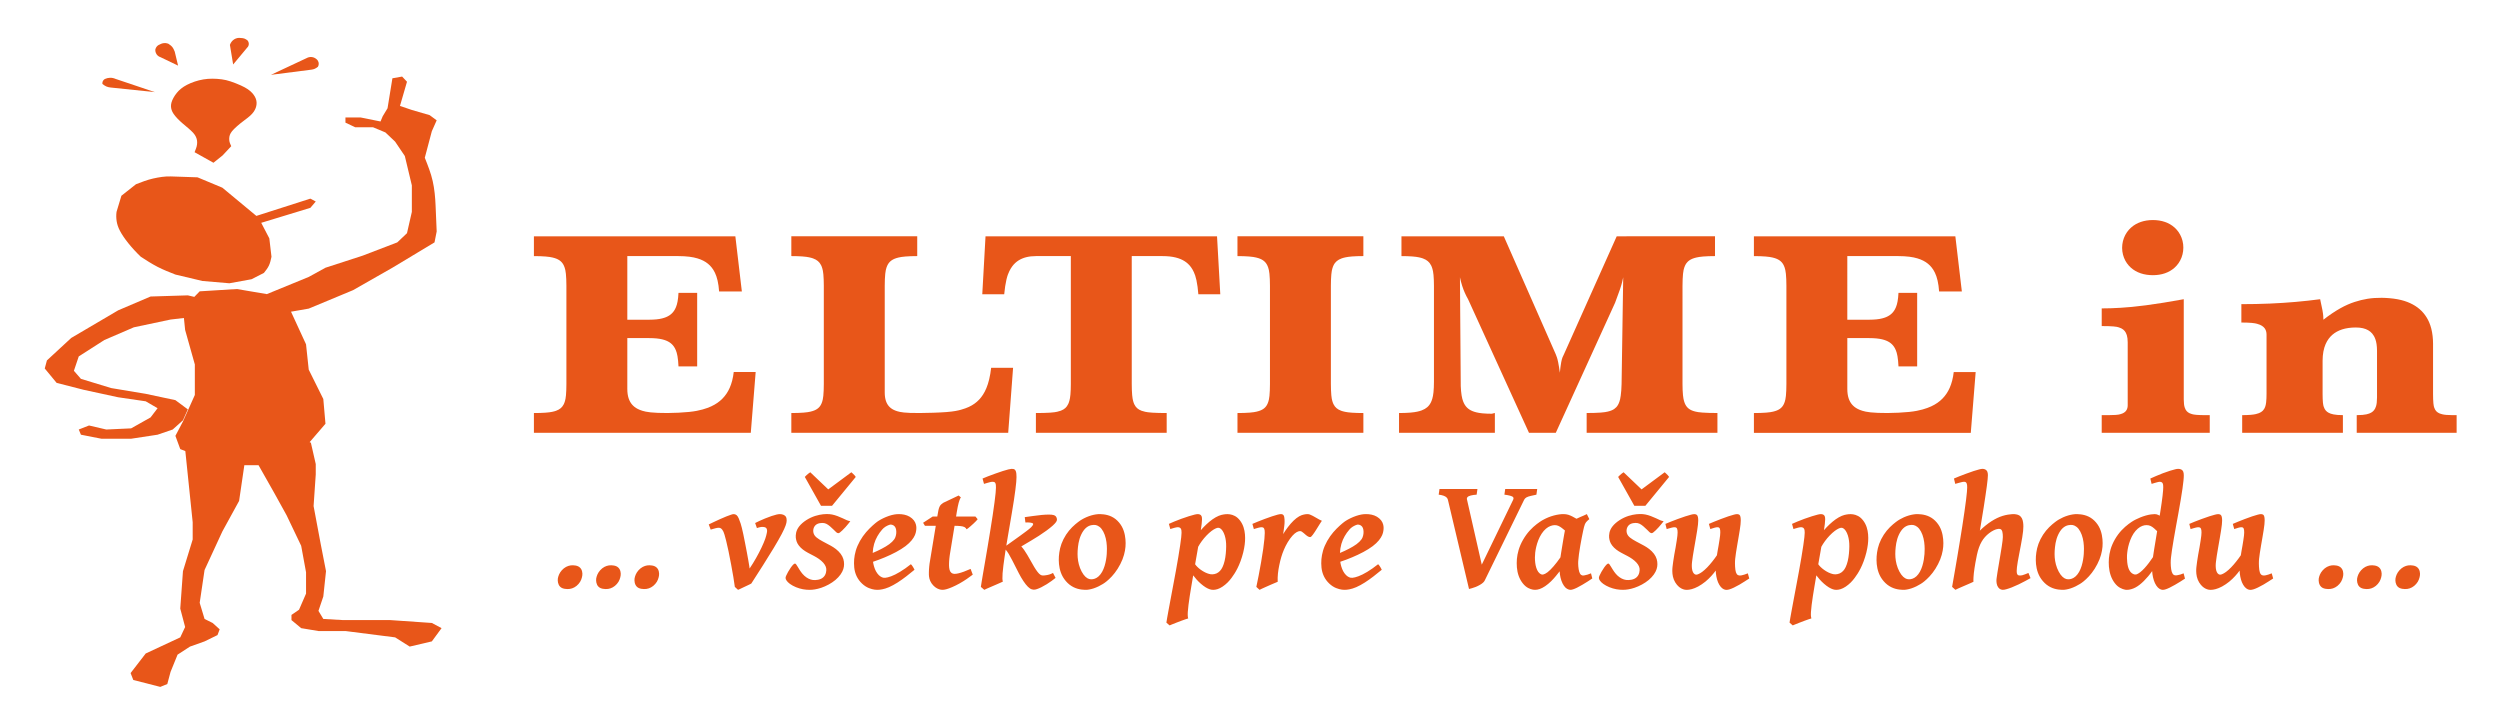 <?xml version="1.0" encoding="utf-8"?>
<!-- Generator: Adobe Illustrator 15.0.0, SVG Export Plug-In . SVG Version: 6.00 Build 0)  -->
<!DOCTYPE svg PUBLIC "-//W3C//DTD SVG 1.1//EN" "http://www.w3.org/Graphics/SVG/1.1/DTD/svg11.dtd">
<svg version="1.1" id="Layer_1" xmlns="http://www.w3.org/2000/svg" xmlns:xlink="http://www.w3.org/1999/xlink" x="0px" y="0px"
	 width="673px" height="194px" viewBox="0 0 673 194" enable-background="new 0 0 673 194" xml:space="preserve">
<path fill="#E85619" d="M31.082,21.231c-0.457-0.204-0.947-0.304-1.43-0.296c-0.244,0.004-0.489,0.036-0.72,0.089
	c-0.231,0.055-0.45,0.13-0.615,0.207c-0.165,0.076-0.275,0.152-0.371,0.246c-0.325,0.326-0.426,0.729-0.373,1.126
	c0.332,0.252,0.663,0.503,1.03,0.662c0.367,0.159,0.766,0.25,1.171,0.292l11.917,1.241L31.082,21.231z"/>
<path fill="#E85619" d="M47.038,13.903c-0.187-0.445-0.373-0.89-0.659-1.245c-0.285-0.354-0.67-0.618-1.054-0.881
	c-0.493-0.193-1.046-0.236-1.574-0.107c-0.26,0.063-0.512,0.167-0.744,0.305c-0.202,0.066-0.392,0.171-0.559,0.309
	c-0.167,0.138-0.309,0.308-0.42,0.5c-0.109,0.191-0.187,0.405-0.226,0.625c-0.005,0.295,0.052,0.593,0.165,0.862
	c0.114,0.271,0.284,0.513,0.495,0.704c0.211,0.192,0.463,0.333,0.729,0.412l4.75,2.281L47.038,13.903z"/>
<path fill="#E85619" d="M66.503,12.865c0.093-0.081,0.175-0.174,0.244-0.278c0.215-0.332,0.278-0.714,0.196-1.092
	c-0.027-0.124-0.071-0.244-0.13-0.354c-0.059-0.111-0.132-0.213-0.218-0.302c-0.274-0.186-0.549-0.371-0.848-0.473
	c-0.3-0.102-0.623-0.12-0.947-0.139c-0.303-0.049-0.614-0.043-0.915,0.02c-0.301,0.063-0.591,0.183-0.854,0.35
	c-0.263,0.168-0.498,0.386-0.691,0.639c-0.194,0.253-0.346,0.543-0.447,0.851l0.872,5.27L66.503,12.865z"/>
<path fill="#E85619" d="M83.837,18.752c0.32-0.041,0.635-0.122,0.926-0.251c0.291-0.129,0.554-0.327,0.819-0.524
	c0.27-0.467,0.321-1.04,0.011-1.599c-0.097-0.165-0.229-0.318-0.399-0.462s-0.375-0.278-0.594-0.376
	c-0.434-0.194-0.929-0.247-1.401-0.146c-0.233,0.05-0.46,0.137-0.67,0.257l-9.592,4.495L83.837,18.752z"/>
<path fill="#E85619" d="M62.246,39.355l-0.32-0.752c-0.113-0.265-0.181-0.552-0.209-0.868s-0.015-0.665,0.044-0.979
	s0.162-0.596,0.343-0.91c0.181-0.314,0.438-0.66,0.903-1.125c0.466-0.464,1.138-1.046,1.633-1.453
	c0.494-0.407,0.812-0.638,1.246-0.962c0.436-0.324,0.988-0.739,1.419-1.123c0.844-0.752,1.268-1.422,1.536-2.128
	c0.485-1.368,0.256-2.694-0.958-4.03c-0.311-0.337-0.69-0.674-1.17-1.003c-0.479-0.329-1.057-0.648-1.874-1.019
	c-0.817-0.371-1.874-0.792-2.757-1.083c-0.883-0.292-1.591-0.452-2.387-0.563c-0.796-0.111-1.681-0.174-2.52-0.174
	c-0.838,0-1.631,0.061-2.422,0.193c-0.791,0.131-1.58,0.332-2.33,0.583c-0.75,0.251-1.463,0.554-2.074,0.87
	c-0.612,0.315-1.122,0.646-1.572,1.006c-0.903,0.712-1.603,1.63-2.085,2.506c-0.24,0.437-0.413,0.843-0.521,1.218
	c-0.211,0.75-0.185,1.377,0.031,2.05c0.112,0.336,0.278,0.683,0.552,1.083c0.275,0.399,0.656,0.851,1.081,1.292
	c0.425,0.44,0.892,0.869,1.362,1.275c0.469,0.405,0.939,0.787,1.43,1.207c0.492,0.42,1.004,0.877,1.367,1.277
	c0.363,0.4,0.576,0.743,0.733,1.073s0.256,0.647,0.307,0.987c0.05,0.341,0.052,0.704,0.007,1.071s-0.135,0.741-0.271,1.093
	l-0.39,1.007l5.082,2.843l2.482-1.996L62.246,39.355z"/>
<path fill="#E85619" d="M59.209,40.918l1.697-1.82c-0.243-0.568-0.35-1.198-0.316-1.926c0.034-0.727,0.207-1.551,0.922-2.494
	c0.714-0.942,1.969-2.003,3.046-2.832c1.079-0.828,1.979-1.424,2.593-2.148c0.614-0.725,0.943-1.578,0.752-2.411
	c-0.19-0.833-0.9-1.646-1.815-2.273c-0.917-0.627-2.039-1.069-2.984-1.441c-0.945-0.373-1.714-0.675-2.72-0.885
	c-1.005-0.21-2.249-0.326-3.444-0.307c-1.194,0.019-2.339,0.172-3.604,0.54c-1.264,0.367-2.646,0.947-3.671,1.706
	s-1.696,1.697-2.116,2.533c-0.419,0.835-0.588,1.57-0.102,2.476c0.487,0.905,1.629,1.982,2.64,2.851s1.891,1.53,2.589,2.283
	c0.698,0.752,1.215,1.596,1.42,2.575c0.204,0.979,0.094,2.093-0.287,3.077l3.549,1.986L59.209,40.918z"/>
<path fill="#E85619" d="M87.616,114.078l-0.582-6.665l-3.924-7.905l-0.727-6.82l-4.043-8.778l4.77-0.832l11.917-4.96l10.61-6.045
	l11.335-6.82l0.582-2.945l-0.294-6.972c-0.095-2.234-0.297-4.461-0.781-6.606c-0.483-2.145-1.303-4.203-2.122-6.261l1.889-7.13
	l1.309-2.945l-1.89-1.394l-4.796-1.396l-3.196-1.085l1.889-6.51l-1.309-1.395l-2.615,0.465l-1.309,8.061l-1.308,2.17l-0.582,1.395
	l-5.376-1.084h-4.069v1.395l2.616,1.24h4.795l3.343,1.395l2.616,2.48l2.616,3.875l1.889,7.905v7.13l-1.308,5.735l-2.616,2.48
	l-9.301,3.564l-10.028,3.256l-4.505,2.479c-3.758,1.534-7.517,3.076-11.274,4.625l-8.055-1.37l-10.028,0.62l-1.446,1.494
	l-1.751-0.409l-10.028,0.31l-8.72,3.72l-12.643,7.439l-6.54,6.045l-0.582,2.17l3.198,3.875l7.266,1.86l9.301,2.015l7.412,1.085
	l3.197,1.86l-1.889,2.479l-5.231,2.945l-6.686,0.31l-4.651-1.084l-2.761,1.084l0.582,1.396l5.523,1.084h7.993l7.12-1.084l4.07-1.396
	l2.761-2.48l1.308-2.945l-3.343-2.481l-7.993-1.704l-9.301-1.55l-8.139-2.48l-1.89-2.17l1.308-3.875l6.892-4.408l7.938-3.421
	l9.878-2.09l3.598-0.42l0.326,3.21l2.615,9.3v8.215l-3.197,7.129l-2.035,3.876l1.308,3.564l1.365,0.546l1.978,19.139v4.65
	l-2.616,8.525l-0.727,10.075l1.309,4.959l-1.309,2.79l-9.301,4.34l-4.068,5.27l0.726,1.86l7.267,1.86l1.889-0.774l0.872-3.255
	l1.888-4.65l3.344-2.17l3.924-1.395l3.487-1.705l0.581-1.55l-1.889-1.706l-2.18-1.085l-1.309-4.339l1.309-8.835l4.796-10.385
	l4.504-8.216l1.409-9.61h3.826l4.212,7.44l3.343,6.045l3.924,8.215l1.308,7.129v5.735l-1.889,4.34l-2.035,1.395v1.395l2.616,2.17
	l4.65,0.775h7.268l13.37,1.704l3.924,2.48l5.958-1.395l2.616-3.565l-2.616-1.396l-11.19-0.774H92.412l-5.377-0.311l-1.308-2.169
	l1.308-3.875l0.727-6.82l-1.453-7.44l-1.89-10.076L85,127.717v-2.79l-1.308-5.735l-0.335-0.169L87.616,114.078z"/>
<path fill="#E85619" d="M59.858,50.527l-6.686-2.791l-7.174-0.242c-1.616-0.055-3.227,0.217-4.793,0.567
	c-1.565,0.351-3.083,0.943-4.601,1.536l-3.925,3.1l-1.308,4.34c-0.11,0.826-0.1,1.67,0.03,2.494
	c0.129,0.824,0.377,1.627,0.883,2.597c0.506,0.971,1.27,2.108,2.239,3.318c0.969,1.209,2.14,2.491,3.388,3.681
	c1.478,0.956,2.957,1.913,4.507,2.71c1.55,0.797,3.173,1.434,4.794,2.072l7.267,1.728l7.267,0.62l5.958-1.085l3.342-1.705
	c0.506-0.635,1.011-1.27,1.35-1.993c0.339-0.724,0.512-1.535,0.686-2.347l-0.581-4.96l-2.18-4.185l13.225-4.031L85,54.247
	l-1.454-0.775l-14.533,4.65C65.962,55.59,62.91,53.059,59.858,50.527z"/>
<g>
	<path fill="#E85619" d="M265.303,63.612l-0.874,15.604h5.904c0.128-1.452,0.354-2.901,0.599-3.949
		c0.244-1.048,0.505-1.696,0.765-2.232c0.26-0.536,0.518-0.959,0.784-1.321c0.266-0.362,0.54-0.662,0.824-0.923
		c0.284-0.261,0.577-0.485,0.884-0.68c0.307-0.195,0.628-0.362,0.968-0.506c0.339-0.143,0.697-0.264,1.081-0.362
		c0.383-0.098,0.792-0.174,1.233-0.225s0.917-0.077,1.391-0.077h9.403v34.444c0,1.038-0.04,2.078-0.109,2.834
		c-0.069,0.757-0.165,1.233-0.266,1.614c-0.101,0.38-0.207,0.667-0.32,0.913c-0.114,0.245-0.236,0.448-0.368,0.628
		c-0.131,0.18-0.273,0.335-0.429,0.476c-0.156,0.141-0.326,0.267-0.521,0.384c-0.194,0.118-0.413,0.225-0.679,0.326
		c-0.265,0.101-0.578,0.194-0.988,0.284c-0.41,0.091-0.918,0.178-1.888,0.243c-0.971,0.064-2.404,0.106-3.835,0.101v5.328h35.206
		v-5.328c-1.451,0.005-2.903-0.035-3.883-0.099c-0.979-0.063-1.486-0.148-1.894-0.235c-0.409-0.088-0.719-0.178-0.982-0.275
		c-0.263-0.097-0.479-0.201-0.671-0.314c-0.191-0.113-0.359-0.235-0.512-0.371c-0.153-0.135-0.292-0.285-0.42-0.458
		c-0.128-0.173-0.248-0.368-0.359-0.604c-0.11-0.236-0.212-0.512-0.312-0.879c-0.098-0.366-0.192-0.824-0.261-1.6
		s-0.109-1.872-0.109-2.966V68.941h8.309c0.653,0,1.307,0.033,1.896,0.096s1.113,0.156,1.588,0.272
		c0.478,0.116,0.906,0.255,1.301,0.417c0.394,0.162,0.754,0.345,1.09,0.555c0.335,0.209,0.648,0.445,0.943,0.718
		c0.296,0.272,0.574,0.58,0.837,0.944c0.263,0.364,0.51,0.783,0.755,1.314c0.244,0.531,0.485,1.172,0.701,2.184
		c0.218,1.012,0.41,2.393,0.51,3.776h5.904l-0.875-15.604H265.303z"/>
	<path fill="#E85619" d="M266.29,102.106c-0.221,0.928-0.477,1.701-0.755,2.374s-0.58,1.245-0.904,1.751
		c-0.324,0.506-0.67,0.947-1.047,1.345s-0.785,0.754-1.24,1.08c-0.456,0.326-0.957,0.622-1.54,0.891
		c-0.583,0.269-1.246,0.51-2.092,0.748c-0.845,0.237-1.871,0.47-3.903,0.631c-2.033,0.16-5.072,0.247-7.214,0.26
		c-2.143,0.013-3.388-0.049-4.26-0.14c-0.872-0.092-1.372-0.213-1.784-0.339c-0.412-0.126-0.737-0.257-1.018-0.399
		c-0.282-0.143-0.52-0.298-0.73-0.464c-0.21-0.166-0.394-0.343-0.558-0.538c-0.164-0.195-0.31-0.406-0.438-0.643
		c-0.129-0.236-0.241-0.497-0.335-0.79c-0.094-0.293-0.169-0.62-0.222-0.993c-0.052-0.373-0.079-0.792-0.079-1.211V76.933
		c0-1.197,0.05-2.397,0.138-3.228c0.088-0.831,0.208-1.292,0.332-1.663c0.124-0.371,0.253-0.65,0.394-0.89
		c0.142-0.24,0.295-0.44,0.465-0.619c0.171-0.178,0.357-0.335,0.573-0.479c0.215-0.144,0.457-0.274,0.749-0.396
		c0.291-0.121,0.631-0.231,1.077-0.335c0.447-0.104,0.998-0.2,1.853-0.271c0.854-0.07,2.012-0.115,3.167-0.111v-5.329h-33.893v5.329
		c1.081-0.003,2.163,0.035,2.975,0.095c0.812,0.061,1.354,0.144,1.793,0.233c0.439,0.09,0.777,0.185,1.067,0.289
		c0.29,0.103,0.531,0.214,0.745,0.333c0.213,0.12,0.401,0.249,0.57,0.391c0.169,0.142,0.32,0.298,0.462,0.476
		c0.142,0.177,0.271,0.377,0.392,0.618c0.122,0.241,0.233,0.523,0.339,0.887c0.107,0.363,0.208,0.808,0.283,1.6
		c0.075,0.793,0.12,1.933,0.12,3.071v26.452c0,1.176-0.049,2.354-0.133,3.167c-0.084,0.814-0.199,1.262-0.318,1.623
		s-0.244,0.634-0.379,0.867c-0.136,0.234-0.283,0.426-0.446,0.599c-0.163,0.172-0.342,0.324-0.548,0.462s-0.438,0.266-0.72,0.382
		s-0.612,0.224-1.046,0.326c-0.434,0.101-0.971,0.196-1.849,0.266c-0.876,0.07-2.093,0.114-3.307,0.111v5.328h58.383l1.312-17.507
		h-5.903C266.697,100.096,266.511,101.177,266.29,102.106z"/>
	<path fill="#E85619" d="M197.103,102.462c-0.184,0.717-0.409,1.357-0.666,1.938c-0.257,0.581-0.547,1.104-0.871,1.583
		c-0.323,0.479-0.68,0.915-1.078,1.319c-0.397,0.405-0.837,0.778-1.335,1.126c-0.498,0.348-1.053,0.671-1.7,0.97
		c-0.647,0.298-1.387,0.573-2.305,0.831c-0.919,0.257-2.017,0.498-3.676,0.669s-3.879,0.274-5.77,0.288
		c-1.89,0.014-3.449-0.062-4.535-0.175c-1.086-0.113-1.7-0.263-2.206-0.419c-0.508-0.156-0.91-0.318-1.254-0.492
		c-0.344-0.173-0.631-0.359-0.886-0.559c-0.255-0.2-0.477-0.413-0.675-0.645c-0.198-0.233-0.372-0.484-0.525-0.761
		c-0.153-0.278-0.286-0.581-0.396-0.919c-0.109-0.338-0.199-0.712-0.259-1.134c-0.06-0.422-0.091-0.893-0.091-1.364V91.016h5.904
		c0.691,0,1.382,0.031,1.969,0.09c0.588,0.058,1.071,0.142,1.49,0.241c0.42,0.099,0.775,0.213,1.092,0.342
		c0.316,0.128,0.594,0.271,0.845,0.43c0.25,0.16,0.476,0.334,0.685,0.534s0.401,0.424,0.58,0.689
		c0.179,0.264,0.344,0.568,0.502,0.955c0.158,0.386,0.31,0.855,0.438,1.59c0.128,0.735,0.231,1.738,0.27,2.74h5.029V78.836h-5.029
		c-0.035,0.834-0.127,1.667-0.246,2.317c-0.119,0.648-0.265,1.113-0.423,1.503c-0.157,0.39-0.326,0.706-0.508,0.98
		c-0.183,0.275-0.378,0.509-0.592,0.718c-0.213,0.209-0.444,0.394-0.7,0.561c-0.257,0.167-0.539,0.317-0.859,0.452
		c-0.321,0.134-0.681,0.254-1.102,0.357c-0.42,0.103-0.902,0.189-1.486,0.25c-0.583,0.06-1.27,0.094-1.956,0.094h-5.904V68.941
		h13.775c1.02,0,2.039,0.059,2.903,0.166c0.863,0.108,1.57,0.262,2.184,0.445c0.614,0.182,1.136,0.394,1.604,0.635
		c0.467,0.241,0.88,0.512,1.257,0.82c0.376,0.309,0.716,0.654,1.029,1.057c0.313,0.404,0.6,0.865,0.861,1.423
		c0.262,0.558,0.498,1.214,0.69,2.058s0.34,1.876,0.406,2.911h6.123l-1.749-14.843h-54.229v5.329
		c1.156-0.003,2.313,0.041,3.167,0.111c0.854,0.07,1.407,0.167,1.853,0.271s0.787,0.214,1.078,0.335
		c0.291,0.121,0.533,0.251,0.749,0.396c0.214,0.144,0.402,0.301,0.572,0.479c0.17,0.179,0.324,0.379,0.465,0.619
		c0.141,0.24,0.27,0.519,0.393,0.89c0.125,0.371,0.245,0.832,0.332,1.663c0.088,0.831,0.138,2.031,0.138,3.228v26.452
		c0,1.117-0.044,2.236-0.116,3.012c-0.072,0.776-0.17,1.21-0.272,1.564c-0.102,0.354-0.208,0.628-0.325,0.862
		c-0.116,0.233-0.241,0.428-0.377,0.6c-0.135,0.172-0.281,0.323-0.443,0.46c-0.163,0.138-0.342,0.262-0.548,0.378
		c-0.207,0.116-0.439,0.223-0.719,0.323c-0.279,0.1-0.605,0.192-1.035,0.279c-0.43,0.087-0.964,0.169-1.8,0.229
		c-0.836,0.061-1.975,0.098-3.112,0.095v5.328h58.384l1.313-16.366h-5.904C197.432,100.95,197.287,101.745,197.103,102.462z"/>
	<path fill="#E85619" d="M571.776,69.381c0.21,0.541,0.48,1.038,0.792,1.482c0.313,0.446,0.667,0.839,1.053,1.185
		c0.386,0.345,0.802,0.642,1.245,0.896c0.443,0.253,0.913,0.462,1.41,0.63c1.012,0.345,2.152,0.505,3.278,0.505
		c0.574,0,1.143-0.042,1.684-0.126c0.542-0.084,1.057-0.21,1.547-0.378s0.956-0.378,1.395-0.633c0.44-0.254,0.855-0.554,1.24-0.903
		c0.385-0.349,0.74-0.749,1.052-1.2c0.313-0.452,0.584-0.956,0.794-1.504c0.425-1.094,0.591-2.378,0.437-3.604
		c-0.075-0.611-0.227-1.203-0.437-1.752c-0.211-0.548-0.482-1.052-0.794-1.503c-0.313-0.452-0.668-0.851-1.053-1.201
		c-0.385-0.349-0.799-0.648-1.24-0.903c-0.439-0.254-0.905-0.464-1.395-0.633c-0.49-0.167-1.004-0.293-1.547-0.378
		c-0.541-0.084-1.109-0.126-1.68-0.126c-0.57,0-1.143,0.043-1.688,0.128c-0.546,0.084-1.066,0.213-1.562,0.383
		c-0.496,0.171-0.967,0.384-1.414,0.643s-0.867,0.564-1.257,0.919c-0.391,0.355-0.75,0.761-1.067,1.219
		c-0.316,0.458-0.589,0.968-0.801,1.521c-0.424,1.096-0.59,2.381-0.432,3.601C571.413,68.256,571.565,68.841,571.776,69.381z"/>
	<path fill="#E85619" d="M456.366,110.788c-0.415-0.104-0.722-0.211-0.985-0.328c-0.264-0.118-0.484-0.245-0.681-0.387
		c-0.196-0.142-0.369-0.298-0.526-0.477c-0.158-0.18-0.303-0.383-0.436-0.629c-0.133-0.246-0.255-0.536-0.371-0.92
		c-0.117-0.383-0.226-0.86-0.307-1.653s-0.128-1.902-0.128-3.01V76.933c0-1.197,0.05-2.397,0.138-3.228
		c0.088-0.831,0.208-1.292,0.332-1.663c0.125-0.371,0.252-0.65,0.394-0.89c0.141-0.24,0.294-0.44,0.464-0.619
		c0.171-0.178,0.358-0.335,0.573-0.479c0.214-0.144,0.457-0.274,0.749-0.396c0.291-0.121,0.631-0.231,1.077-0.335
		c0.446-0.104,0.998-0.2,1.852-0.271c0.854-0.07,2.012-0.115,3.168-0.111v-5.329H435.22l-14.213,31.78
		c-0.132,0.232-0.245,0.471-0.361,0.765c-0.116,0.292-0.235,0.639-0.366,1.345c-0.131,0.706-0.272,1.771-0.367,2.837
		c-0.139-1.047-0.31-2.092-0.45-2.793c-0.14-0.701-0.248-1.058-0.348-1.36c-0.1-0.303-0.188-0.552-0.296-0.794l-13.995-31.78
		h-27.552v5.329c1.064-0.003,2.129,0.036,2.932,0.097s1.344,0.147,1.783,0.239c0.439,0.092,0.775,0.19,1.067,0.296
		c0.292,0.106,0.536,0.221,0.754,0.345c0.217,0.125,0.407,0.259,0.58,0.407c0.173,0.148,0.329,0.311,0.474,0.497
		c0.146,0.186,0.279,0.396,0.404,0.648c0.125,0.252,0.239,0.546,0.348,0.926c0.108,0.381,0.21,0.848,0.285,1.618
		c0.075,0.771,0.12,1.846,0.12,2.918v25.881c0,1.015-0.047,2.031-0.127,2.794s-0.191,1.276-0.311,1.695s-0.248,0.745-0.387,1.027
		c-0.14,0.282-0.292,0.52-0.455,0.731c-0.163,0.211-0.34,0.397-0.536,0.566c-0.196,0.169-0.41,0.322-0.653,0.463
		c-0.245,0.142-0.518,0.271-0.841,0.392c-0.324,0.121-0.696,0.231-1.175,0.333c-0.478,0.103-1.061,0.197-1.899,0.265
		c-0.837,0.068-1.928,0.109-3.018,0.107v5.328h25.802v-5.328c-0.031-0.001-0.063,0.001-0.13,0.016
		c-0.067,0.015-0.171,0.042-0.286,0.073s-0.239,0.065-0.318,0.083c-0.079,0.019-0.11,0.021-0.141,0.019
		c-0.878,0.002-1.757-0.039-2.458-0.106c-0.701-0.068-1.223-0.163-1.66-0.27s-0.791-0.226-1.099-0.358
		c-0.309-0.132-0.575-0.276-0.813-0.438c-0.239-0.16-0.452-0.337-0.646-0.538c-0.196-0.2-0.374-0.424-0.541-0.692
		c-0.167-0.267-0.323-0.578-0.468-0.969c-0.146-0.391-0.282-0.862-0.393-1.55c-0.112-0.688-0.2-1.595-0.232-2.5l-0.218-29.307
		c0.164,0.789,0.369,1.571,0.592,2.273c0.223,0.703,0.464,1.327,0.728,1.92c0.263,0.594,0.55,1.157,0.866,1.706l16.4,35.966h7.216
		l15.962-35.014c0.509-1.317,0.991-2.643,1.306-3.578c0.314-0.936,0.464-1.481,0.585-1.961c0.121-0.48,0.215-0.896,0.296-1.312
		l-0.437,28.735c-0.018,1.157-0.121,2.313-0.228,3.119c-0.105,0.806-0.229,1.261-0.356,1.628c-0.127,0.369-0.257,0.65-0.397,0.89
		c-0.141,0.24-0.29,0.436-0.454,0.61c-0.165,0.174-0.342,0.326-0.543,0.464s-0.427,0.264-0.701,0.379
		c-0.274,0.116-0.598,0.223-1.022,0.324c-0.424,0.103-0.95,0.201-1.917,0.272c-0.968,0.073-2.377,0.12-3.784,0.114v5.328h35.205
		v-5.328c-1.501,0.009-3.005-0.04-4.019-0.116C457.302,110.996,456.781,110.893,456.366,110.788z"/>
	<path fill="#E85619" d="M660.225,111.758c-0.599,0-1.198-0.025-1.666-0.065c-0.467-0.042-0.803-0.099-1.084-0.164
		c-0.28-0.065-0.506-0.137-0.7-0.215c-0.194-0.079-0.357-0.165-0.501-0.259c-0.144-0.094-0.271-0.197-0.386-0.314
		c-0.115-0.116-0.219-0.246-0.315-0.403c-0.096-0.158-0.183-0.342-0.269-0.581s-0.169-0.531-0.231-1.159
		c-0.063-0.626-0.095-1.589-0.095-2.549V92.538c0-1.42-0.167-2.843-0.471-4.051c-0.305-1.208-0.743-2.201-1.273-3.059
		c-0.531-0.858-1.155-1.581-1.88-2.208c-0.726-0.626-1.554-1.157-2.525-1.604c-0.972-0.447-2.086-0.811-3.417-1.057
		c-1.331-0.246-2.878-0.374-4.262-0.39c-2.762-0.021-4.93,0.347-7.319,1.125c-1.191,0.396-2.422,0.912-3.842,1.71
		c-1.42,0.798-3.03,1.88-4.529,3.064c-0.001-0.308-0.015-0.614-0.043-0.981c-0.029-0.366-0.071-0.792-0.207-1.56
		c-0.137-0.767-0.367-1.876-0.625-2.979c-2.179,0.289-4.366,0.529-6.596,0.725c-2.229,0.195-4.502,0.347-6.946,0.45
		c-2.443,0.103-5.055,0.157-7.668,0.157v4.947c1.047-0.004,2.097,0.037,2.812,0.102c0.714,0.064,1.095,0.151,1.409,0.237
		c0.313,0.085,0.56,0.17,0.771,0.26c0.211,0.089,0.388,0.185,0.542,0.282c0.718,0.47,0.945,0.929,1.105,1.393
		c0.095,0.294,0.139,0.628,0.139,0.963v15.985c0,0.828-0.038,1.659-0.104,2.239c-0.065,0.58-0.156,0.909-0.25,1.176
		c-0.094,0.266-0.192,0.469-0.301,0.645c-0.108,0.175-0.226,0.324-0.359,0.457c-0.132,0.133-0.278,0.25-0.446,0.359
		c-0.168,0.108-0.358,0.207-0.586,0.298c-0.228,0.091-0.493,0.175-0.839,0.253c-0.346,0.078-0.774,0.149-1.4,0.201
		c-0.625,0.052-1.451,0.083-2.274,0.082v4.757h27.114v-4.757c-0.51,0.001-1.021-0.019-1.447-0.054
		c-0.427-0.035-0.771-0.084-1.064-0.142c-0.292-0.057-0.533-0.122-0.744-0.193c-0.211-0.072-0.393-0.149-0.555-0.234
		c-0.162-0.084-0.305-0.176-0.435-0.276c-0.13-0.101-0.248-0.21-0.355-0.333c-0.109-0.124-0.208-0.262-0.3-0.426
		c-0.091-0.164-0.175-0.354-0.256-0.595s-0.161-0.535-0.22-1.12s-0.089-1.461-0.089-2.335v-8.944c0-0.869,0.079-1.74,0.22-2.494
		c0.142-0.754,0.345-1.393,0.584-1.949c0.24-0.556,0.517-1.03,0.823-1.448c0.306-0.417,0.643-0.778,1.008-1.095
		c0.367-0.317,0.764-0.591,1.196-0.83c0.432-0.238,0.901-0.44,1.418-0.607c0.517-0.167,1.082-0.298,1.709-0.387
		s1.317-0.137,2.006-0.135c0.347,0,0.693,0.017,1.014,0.051c0.32,0.034,0.613,0.083,0.885,0.147c0.272,0.063,0.522,0.141,0.756,0.23
		c0.234,0.091,0.451,0.194,0.656,0.313c0.204,0.117,0.396,0.25,0.577,0.398c0.181,0.149,0.352,0.316,0.514,0.507
		c0.162,0.192,0.316,0.41,0.459,0.662c0.143,0.251,0.274,0.537,0.395,0.884c0.121,0.346,0.229,0.753,0.306,1.278
		c0.078,0.524,0.125,1.167,0.125,1.809c0,4.186,0,8.373,0,12.559c0,0.507-0.027,1.014-0.075,1.416
		c-0.048,0.4-0.115,0.696-0.19,0.942c-0.074,0.246-0.156,0.442-0.245,0.616c-0.089,0.172-0.188,0.32-0.293,0.454
		c-0.106,0.132-0.221,0.251-0.349,0.358c-0.127,0.108-0.267,0.205-0.424,0.296c-0.157,0.09-0.333,0.173-0.539,0.249
		c-0.207,0.077-0.444,0.147-0.732,0.209c-0.288,0.063-0.626,0.117-1.071,0.156s-0.997,0.062-1.547,0.062v4.757h26.896v-4.757
		H660.225z"/>
	<path fill="#E85619" d="M333.125,68.941c1.156-0.003,2.313,0.041,3.168,0.111c0.855,0.07,1.407,0.167,1.852,0.271
		c0.446,0.104,0.787,0.214,1.078,0.335c0.292,0.121,0.535,0.251,0.749,0.396c0.215,0.144,0.402,0.301,0.573,0.479
		c0.17,0.179,0.324,0.379,0.465,0.619c0.14,0.24,0.27,0.519,0.394,0.89c0.124,0.371,0.243,0.832,0.332,1.663
		c0.088,0.831,0.138,2.031,0.138,3.228v26.452c0,1.176-0.049,2.354-0.133,3.167c-0.085,0.814-0.199,1.262-0.319,1.623
		c-0.119,0.361-0.244,0.634-0.378,0.867c-0.137,0.234-0.284,0.426-0.446,0.599c-0.164,0.172-0.342,0.324-0.548,0.462
		s-0.438,0.266-0.721,0.382c-0.282,0.117-0.612,0.224-1.045,0.326c-0.434,0.101-0.972,0.196-1.848,0.266
		c-0.877,0.07-2.093,0.114-3.309,0.111v5.328h33.894v-5.328c-1.136,0.003-2.275-0.034-3.111-0.095c-0.836-0.06-1.37-0.142-1.8-0.229
		s-0.756-0.18-1.036-0.279c-0.279-0.1-0.512-0.207-0.718-0.323c-0.206-0.116-0.386-0.24-0.549-0.378
		c-0.163-0.137-0.308-0.288-0.444-0.46c-0.136-0.172-0.261-0.366-0.376-0.6c-0.116-0.234-0.223-0.508-0.325-0.862
		c-0.102-0.354-0.2-0.788-0.272-1.564c-0.072-0.776-0.116-1.895-0.116-3.012V76.933c0-1.138,0.045-2.278,0.121-3.071
		c0.075-0.792,0.176-1.237,0.283-1.6c0.106-0.364,0.217-0.646,0.338-0.887s0.25-0.441,0.393-0.618
		c0.141-0.178,0.293-0.333,0.461-0.476c0.17-0.142,0.356-0.271,0.57-0.391c0.214-0.12,0.456-0.23,0.746-0.333
		c0.289-0.104,0.627-0.199,1.066-0.289c0.44-0.089,0.982-0.172,1.794-0.233c0.812-0.06,1.894-0.098,2.974-0.095v-5.329h-33.894
		V68.941z"/>
	<path fill="#E85619" d="M591.281,111.678c-0.585-0.051-0.913-0.12-1.179-0.192c-0.267-0.073-0.472-0.148-0.649-0.23
		c-0.177-0.083-0.326-0.173-0.458-0.272s-0.248-0.208-0.354-0.331c-0.106-0.123-0.202-0.261-0.291-0.423
		c-0.088-0.163-0.167-0.349-0.238-0.576c-0.07-0.227-0.132-0.496-0.175-0.85c-0.044-0.354-0.069-0.793-0.069-1.233V80.549
		c-3.646,0.673-7.315,1.257-10.19,1.637c-2.875,0.38-4.958,0.556-6.808,0.67c-1.85,0.114-3.469,0.167-5.088,0.167v4.757
		c1.185-0.012,2.373,0.028,3.144,0.093c0.771,0.064,1.123,0.152,1.413,0.241c0.29,0.089,0.519,0.179,0.716,0.277
		c0.197,0.099,0.363,0.208,0.511,0.326c0.149,0.119,0.279,0.247,0.398,0.391c0.118,0.144,0.225,0.303,0.32,0.485
		c0.096,0.182,0.181,0.387,0.254,0.627c0.073,0.241,0.134,0.516,0.176,0.845c0.042,0.329,0.065,0.71,0.065,1.091v16.937
		c-0.004,0.491-0.082,1.01-0.449,1.496c-0.139,0.178-0.31,0.345-0.569,0.509c-0.123,0.078-0.262,0.151-0.43,0.221
		c-0.168,0.07-0.365,0.135-0.614,0.201c-0.249,0.066-0.551,0.134-1.201,0.18c-0.894,0.064-2.404,0.056-3.735,0.056v4.757h29.083
		v-4.757h-1.312C592.711,111.758,591.867,111.729,591.281,111.678z"/>
	<path fill="#E85619" d="M525.526,102.462c-0.185,0.717-0.409,1.357-0.666,1.938c-0.257,0.581-0.547,1.104-0.871,1.583
		c-0.323,0.479-0.679,0.915-1.078,1.319c-0.398,0.405-0.838,0.778-1.336,1.126c-0.498,0.348-1.053,0.671-1.7,0.97
		c-0.647,0.298-1.387,0.573-2.305,0.831c-0.919,0.257-2.018,0.498-3.676,0.669c-1.66,0.171-3.879,0.274-5.769,0.288
		c-1.89,0.014-3.449-0.062-4.536-0.175c-1.085-0.113-1.699-0.263-2.206-0.419c-0.508-0.156-0.91-0.318-1.253-0.492
		c-0.344-0.173-0.632-0.359-0.886-0.559c-0.255-0.2-0.477-0.413-0.675-0.645c-0.197-0.233-0.372-0.484-0.525-0.761
		c-0.153-0.278-0.285-0.581-0.395-0.919c-0.111-0.338-0.199-0.712-0.259-1.134c-0.061-0.422-0.092-0.893-0.092-1.364V91.016h5.903
		c0.691,0,1.382,0.031,1.97,0.09c0.587,0.058,1.071,0.142,1.489,0.241c0.42,0.099,0.776,0.213,1.092,0.342
		c0.317,0.128,0.594,0.271,0.845,0.43c0.251,0.16,0.476,0.334,0.685,0.534s0.401,0.424,0.58,0.689
		c0.179,0.264,0.343,0.568,0.501,0.955c0.159,0.386,0.311,0.855,0.438,1.59s0.231,1.738,0.271,2.74h5.029V78.836h-5.029
		c-0.036,0.834-0.128,1.667-0.247,2.317c-0.12,0.648-0.265,1.113-0.422,1.503c-0.158,0.39-0.326,0.706-0.509,0.98
		c-0.182,0.275-0.378,0.509-0.591,0.718c-0.214,0.209-0.444,0.394-0.701,0.561c-0.257,0.167-0.539,0.317-0.859,0.452
		c-0.322,0.134-0.681,0.254-1.103,0.357c-0.42,0.103-0.901,0.189-1.485,0.25c-0.583,0.06-1.27,0.094-1.956,0.094h-5.903V68.941
		h13.776c1.018,0,2.039,0.059,2.902,0.166c0.863,0.108,1.57,0.262,2.184,0.445c0.614,0.182,1.136,0.394,1.604,0.635
		c0.467,0.241,0.88,0.512,1.257,0.82c0.376,0.309,0.716,0.654,1.028,1.057c0.314,0.404,0.6,0.865,0.862,1.423
		c0.261,0.558,0.498,1.214,0.691,2.058c0.191,0.844,0.339,1.876,0.406,2.911h6.122l-1.749-14.843h-54.229v5.329
		c1.155-0.003,2.313,0.041,3.167,0.111c0.854,0.07,1.407,0.167,1.853,0.271s0.786,0.214,1.078,0.335
		c0.291,0.121,0.533,0.251,0.749,0.396c0.214,0.144,0.401,0.301,0.572,0.479c0.17,0.179,0.324,0.379,0.465,0.619
		c0.141,0.24,0.27,0.519,0.395,0.89c0.124,0.371,0.243,0.832,0.332,1.663c0.088,0.831,0.137,2.031,0.137,3.228v26.452
		c0,1.176-0.048,2.354-0.132,3.167c-0.085,0.814-0.199,1.262-0.319,1.623c-0.119,0.361-0.244,0.634-0.379,0.867
		c-0.135,0.234-0.283,0.426-0.446,0.599c-0.163,0.172-0.342,0.324-0.547,0.462c-0.207,0.139-0.439,0.266-0.721,0.382
		c-0.281,0.117-0.612,0.224-1.045,0.326c-0.434,0.101-0.972,0.196-1.849,0.266c-0.876,0.07-2.093,0.114-3.308,0.111v5.328h58.384
		l1.312-16.366h-5.905C525.856,100.95,525.711,101.745,525.526,102.462z"/>
</g>
<path fill-rule="evenodd" clip-rule="evenodd" fill="#E85619" d="M156.492,153.276c-0.189-0.352-0.489-0.648-0.891-0.833
	c-0.404-0.186-0.91-0.261-1.359-0.271c-0.451-0.01-0.846,0.044-1.252,0.178c-0.405,0.134-0.82,0.347-1.205,0.653
	c-0.384,0.306-0.738,0.702-0.992,1.098c-0.253,0.395-0.407,0.787-0.509,1.137c-0.102,0.35-0.151,0.655-0.138,1.023
	c0.013,0.366,0.087,0.795,0.27,1.164c0.184,0.37,0.476,0.681,0.883,0.873c0.409,0.192,0.933,0.267,1.401,0.276
	c0.467,0.011,0.875-0.043,1.288-0.18s0.828-0.357,1.209-0.667c0.382-0.311,0.732-0.709,0.976-1.113
	c0.244-0.404,0.383-0.813,0.476-1.175c0.094-0.363,0.143-0.679,0.128-1.041C156.76,154.036,156.682,153.628,156.492,153.276
	L156.492,153.276z M166.817,153.276L166.817,153.276c-0.189-0.352-0.489-0.648-0.892-0.833c-0.403-0.186-0.908-0.261-1.359-0.271
	s-0.845,0.044-1.251,0.178c-0.405,0.134-0.821,0.347-1.205,0.653c-0.384,0.306-0.738,0.702-0.991,1.098
	c-0.254,0.395-0.407,0.787-0.509,1.137c-0.102,0.35-0.151,0.655-0.138,1.023c0.013,0.366,0.087,0.795,0.27,1.164
	c0.184,0.37,0.476,0.681,0.884,0.873c0.409,0.192,0.933,0.267,1.4,0.276c0.466,0.011,0.875-0.043,1.288-0.18
	c0.412-0.137,0.827-0.357,1.209-0.667c0.382-0.311,0.732-0.709,0.976-1.113c0.244-0.404,0.383-0.813,0.476-1.175
	c0.094-0.363,0.143-0.679,0.127-1.041C167.085,154.036,167.007,153.628,166.817,153.276L166.817,153.276z M177.143,153.276
	L177.143,153.276c-0.189-0.352-0.489-0.648-0.893-0.833c-0.402-0.186-0.907-0.261-1.359-0.271c-0.45-0.01-0.846,0.044-1.251,0.178
	c-0.405,0.134-0.82,0.347-1.205,0.653c-0.384,0.306-0.738,0.702-0.991,1.098c-0.254,0.395-0.408,0.787-0.509,1.137
	c-0.102,0.35-0.151,0.655-0.138,1.023c0.013,0.366,0.086,0.795,0.271,1.164c0.183,0.37,0.475,0.681,0.883,0.873
	c0.408,0.192,0.933,0.267,1.4,0.276c0.466,0.011,0.875-0.043,1.288-0.18c0.411-0.137,0.827-0.357,1.209-0.667
	c0.382-0.311,0.732-0.709,0.976-1.113c0.243-0.404,0.382-0.813,0.476-1.175c0.094-0.363,0.142-0.679,0.127-1.041
	S177.333,153.628,177.143,153.276L177.143,153.276z M211.573,139.142L211.573,139.142c-0.152-0.271-0.395-0.444-0.671-0.559
	c-0.277-0.114-0.587-0.171-0.879-0.18c-0.293-0.011-0.571,0.024-0.945,0.11c-0.374,0.084-0.844,0.221-1.395,0.409
	c-0.551,0.188-1.182,0.429-1.759,0.665c-0.576,0.236-1.099,0.468-1.53,0.668c-0.432,0.2-0.772,0.369-1.108,0.545l0.476,1.357
	c0.189-0.07,0.384-0.13,0.562-0.176c0.179-0.047,0.343-0.079,0.507-0.105c0.163-0.025,0.326-0.044,0.578-0.026
	c0.25,0.018,0.59,0.074,0.797,0.249s0.283,0.469,0.298,0.718c0.014,0.249-0.032,0.453-0.104,0.786
	c-0.072,0.332-0.169,0.795-0.397,1.446c-0.228,0.651-0.586,1.494-1.014,2.394c-0.428,0.9-0.926,1.857-1.464,2.805
	c-0.537,0.947-1.115,1.882-1.729,2.8c-0.023-0.207-0.049-0.412-0.104-0.751c-0.054-0.339-0.133-0.813-0.24-1.427
	c-0.107-0.614-0.242-1.371-0.394-2.181c-0.152-0.812-0.322-1.68-0.487-2.524c-0.166-0.845-0.328-1.667-0.474-2.36
	c-0.147-0.693-0.28-1.258-0.388-1.695c-0.107-0.438-0.191-0.75-0.325-1.168c-0.135-0.418-0.32-0.942-0.501-1.354
	c-0.18-0.41-0.356-0.705-0.579-0.896c-0.222-0.19-0.49-0.275-0.731-0.288c-0.239-0.012-0.45,0.049-0.767,0.154
	c-0.316,0.105-0.738,0.254-1.262,0.463c-0.523,0.209-1.148,0.479-1.744,0.747c-0.596,0.268-1.163,0.534-1.658,0.768
	c-0.496,0.235-0.92,0.437-1.343,0.642l0.519,1.398c0.15-0.046,0.301-0.091,0.445-0.134c0.144-0.042,0.282-0.079,0.418-0.116
	c0.152-0.046,0.306-0.089,0.458-0.125c0.151-0.036,0.299-0.068,0.432-0.09c0.132-0.021,0.248-0.033,0.349-0.035
	c0.102-0.001,0.188,0.006,0.29,0.026c0.103,0.02,0.218,0.051,0.343,0.132c0.125,0.082,0.261,0.212,0.382,0.37
	c0.121,0.158,0.228,0.341,0.32,0.543c0.091,0.201,0.169,0.418,0.282,0.793c0.114,0.375,0.262,0.906,0.444,1.636
	c0.181,0.73,0.394,1.657,0.628,2.776c0.234,1.118,0.489,2.427,0.716,3.649c0.228,1.223,0.43,2.357,0.594,3.341
	c0.164,0.984,0.288,1.817,0.399,2.652l0.864,0.793c0.143-0.059,0.284-0.12,0.494-0.219c0.209-0.099,0.489-0.235,0.812-0.387
	c0.323-0.154,0.69-0.323,1.007-0.473c0.318-0.149,0.589-0.28,0.79-0.378c0.2-0.099,0.331-0.166,0.461-0.234
	c1.067-1.643,2.122-3.293,3.143-4.908c1.022-1.615,2.011-3.197,2.887-4.652c0.875-1.455,1.639-2.785,2.174-3.804
	c0.536-1.021,0.846-1.731,1.041-2.275c0.194-0.545,0.272-0.923,0.283-1.297C211.784,139.783,211.725,139.413,211.573,139.142
	L211.573,139.142z M227.979,140.045c0.327,0.133,0.623,0.216,0.925,0.271c-0.174,0.226-0.352,0.451-0.566,0.715
	s-0.464,0.568-0.741,0.877c-0.278,0.308-0.583,0.621-0.842,0.871c-0.26,0.25-0.475,0.437-0.645,0.563
	c-0.171,0.127-0.297,0.193-0.448,0.19c-0.151-0.004-0.329-0.078-0.529-0.24c-0.202-0.161-0.425-0.41-0.712-0.7
	c-0.287-0.289-0.637-0.618-0.984-0.907c-0.347-0.29-0.691-0.54-1.032-0.695c-0.341-0.155-0.679-0.217-1.085-0.211
	c-0.406,0.006-0.882,0.078-1.264,0.253c-0.381,0.176-0.67,0.455-0.861,0.795s-0.286,0.742-0.271,1.154
	c0.015,0.411,0.139,0.833,0.413,1.208c0.275,0.375,0.7,0.701,1.244,1.041c0.542,0.338,1.203,0.687,1.731,0.963
	c0.527,0.276,0.92,0.478,1.354,0.722c0.433,0.245,0.907,0.533,1.373,0.901c0.466,0.368,0.924,0.815,1.27,1.279
	c0.347,0.463,0.581,0.942,0.724,1.412c0.142,0.469,0.193,0.931,0.19,1.372c-0.001,0.442-0.057,0.863-0.204,1.321
	c-0.148,0.457-0.39,0.95-0.749,1.453c-0.358,0.502-0.833,1.015-1.382,1.477c-0.55,0.462-1.172,0.874-1.827,1.229
	c-0.654,0.354-1.338,0.652-1.973,0.869c-0.635,0.216-1.221,0.351-1.732,0.436c-0.51,0.086-0.945,0.123-1.458,0.12
	c-0.513-0.001-1.104-0.042-1.723-0.155c-0.619-0.114-1.267-0.3-1.884-0.553c-0.617-0.254-1.204-0.574-1.641-0.893
	c-0.437-0.317-0.725-0.631-0.908-0.898c-0.183-0.268-0.262-0.49-0.269-0.691c-0.006-0.202,0.06-0.385,0.177-0.649
	c0.117-0.264,0.286-0.607,0.502-0.992c0.217-0.384,0.482-0.808,0.728-1.156c0.246-0.347,0.47-0.62,0.654-0.801
	c0.184-0.18,0.325-0.271,0.445-0.282c0.121-0.011,0.219,0.057,0.327,0.188c0.108,0.13,0.225,0.324,0.38,0.582
	c0.155,0.258,0.349,0.58,0.574,0.93c0.225,0.35,0.482,0.727,0.788,1.079c0.307,0.352,0.665,0.68,1.038,0.938
	c0.374,0.259,0.764,0.448,1.149,0.569c0.385,0.121,0.767,0.172,1.244,0.153c0.477-0.019,1.048-0.109,1.521-0.33
	c0.474-0.22,0.849-0.57,1.087-0.991c0.238-0.422,0.338-0.916,0.358-1.315c0.02-0.4-0.04-0.707-0.175-1.031
	c-0.136-0.324-0.347-0.666-0.659-1.013c-0.313-0.347-0.725-0.7-1.145-0.999c-0.421-0.3-0.849-0.545-1.241-0.759
	c-0.391-0.213-0.747-0.393-1.154-0.604c-0.408-0.211-0.867-0.454-1.306-0.734c-0.439-0.279-0.856-0.597-1.218-0.957
	c-0.362-0.36-0.669-0.762-0.873-1.144c-0.203-0.381-0.301-0.743-0.37-1.07c-0.069-0.329-0.107-0.621-0.084-1.054
	c0.023-0.432,0.107-1.001,0.382-1.585c0.275-0.584,0.74-1.183,1.379-1.744c0.64-0.561,1.455-1.083,2.265-1.463
	c0.81-0.381,1.617-0.62,2.331-0.766s1.334-0.202,1.885-0.212c0.551-0.01,1.032,0.026,1.518,0.119
	c0.487,0.093,0.976,0.245,1.471,0.428c0.494,0.184,0.993,0.399,1.42,0.598C227.297,139.727,227.653,139.912,227.979,140.045
	L227.979,140.045L227.979,140.045z M230.373,128.386L230.373,128.386c-0.107-0.167-0.228-0.328-0.365-0.478
	c-0.136-0.149-0.288-0.288-0.427-0.416c-0.14-0.127-0.267-0.243-0.396-0.359l-6.222,4.611l-4.838-4.611
	c-0.172,0.109-0.337,0.224-0.503,0.354c-0.166,0.13-0.332,0.272-0.494,0.424c-0.162,0.151-0.321,0.31-0.473,0.475l4.364,7.782h2.959
	L230.373,128.386L230.373,128.386z M237.875,142.15L237.875,142.15c0.155-0.133,0.337-0.269,0.535-0.393
	c0.2-0.125,0.414-0.237,0.6-0.318c0.187-0.082,0.345-0.133,0.471-0.171c0.126-0.038,0.221-0.063,0.399-0.044
	c0.179,0.019,0.44,0.081,0.67,0.226c0.231,0.146,0.429,0.374,0.553,0.673c0.122,0.298,0.171,0.667,0.18,1
	c0.008,0.333-0.023,0.632-0.095,0.966c-0.072,0.334-0.185,0.705-0.472,1.116c-0.286,0.41-0.747,0.861-1.326,1.29
	c-0.579,0.428-1.276,0.833-2.035,1.229c-0.759,0.395-1.581,0.782-2.423,1.129c0.032-0.836,0.165-1.671,0.384-2.433
	c0.22-0.763,0.526-1.452,0.891-2.09c0.364-0.64,0.788-1.23,1.273-1.777C237.592,142.413,237.72,142.283,237.875,142.15
	L237.875,142.15z M246.545,141.142L246.545,141.142c-0.096-0.333-0.254-0.702-0.533-1.061s-0.678-0.71-1.125-0.977
	c-0.449-0.267-0.947-0.447-1.448-0.556c-0.501-0.109-1.005-0.146-1.449-0.148c-0.443-0.002-0.827,0.03-1.263,0.108
	c-0.437,0.078-0.924,0.201-1.44,0.376s-1.059,0.404-1.528,0.629c-0.47,0.227-0.864,0.451-1.186,0.651
	c-0.321,0.201-0.57,0.378-0.98,0.719c-0.409,0.341-0.98,0.844-1.566,1.436c-0.585,0.591-1.186,1.271-1.744,2.064
	c-0.557,0.792-1.071,1.701-1.444,2.571c-0.372,0.87-0.603,1.701-0.746,2.469c-0.143,0.77-0.201,1.476-0.195,2.23
	c0.005,0.753,0.072,1.553,0.284,2.331c0.212,0.778,0.567,1.533,1.061,2.201c0.492,0.667,1.121,1.247,1.739,1.645
	c0.618,0.399,1.223,0.617,1.741,0.754c0.517,0.138,0.946,0.193,1.382,0.199c0.436,0.007,0.88-0.037,1.398-0.142
	c0.519-0.104,1.111-0.271,1.812-0.575c0.701-0.304,1.51-0.745,2.307-1.25c0.798-0.505,1.582-1.076,2.344-1.656
	c0.761-0.58,1.5-1.171,2.219-1.78c-0.029-0.058-0.059-0.114-0.103-0.203c-0.043-0.088-0.101-0.208-0.18-0.345
	c-0.078-0.138-0.178-0.292-0.267-0.427c-0.09-0.135-0.169-0.251-0.241-0.334c-0.071-0.083-0.133-0.132-0.204-0.172
	c-0.974,0.78-2.012,1.504-2.924,2.054c-0.91,0.551-1.696,0.928-2.361,1.179c-0.665,0.251-1.21,0.377-1.603,0.41
	c-0.393,0.032-0.634-0.027-0.896-0.145c-0.262-0.117-0.546-0.292-0.828-0.567c-0.28-0.275-0.559-0.65-0.78-1.058
	c-0.22-0.408-0.382-0.848-0.508-1.275c-0.126-0.429-0.217-0.845-0.274-1.265c1.072-0.355,2.125-0.753,3.167-1.19
	c1.041-0.438,2.069-0.916,3.024-1.427c0.955-0.512,1.836-1.057,2.545-1.592c0.709-0.536,1.246-1.063,1.66-1.567
	c0.413-0.504,0.701-0.983,0.885-1.408s0.263-0.795,0.313-1.114c0.052-0.32,0.076-0.59,0.07-0.874
	C246.676,141.773,246.642,141.474,246.545,141.142L246.545,141.142z M261.285,153.151L261.285,153.151
	c-0.618,0.278-1.249,0.535-1.797,0.735c-0.548,0.201-1.013,0.345-1.435,0.448c-0.423,0.103-0.803,0.164-1.122,0.153
	c-0.319-0.011-0.577-0.093-0.796-0.265c-0.219-0.171-0.401-0.434-0.507-0.802c-0.106-0.367-0.137-0.84-0.149-1.135
	c-0.011-0.293-0.004-0.408,0.002-0.563c0.006-0.155,0.009-0.352,0.022-0.585c0.013-0.233,0.036-0.503,0.062-0.761
	c0.025-0.256,0.055-0.501,0.083-0.714c0.029-0.214,0.056-0.398,0.086-0.582l1.232-7.531h0.086c0.523,0,1.046,0.021,1.488,0.071
	c0.441,0.048,0.801,0.117,1.08,0.259c0.28,0.144,0.479,0.36,0.585,0.608c0.125-0.074,0.243-0.154,0.415-0.286
	c0.171-0.132,0.395-0.315,0.654-0.54c0.259-0.225,0.557-0.491,0.819-0.737c0.263-0.246,0.494-0.472,0.671-0.659
	c0.18-0.188,0.305-0.336,0.423-0.491l-0.606-0.73h-5.206l0.194-1.21c0.08-0.499,0.172-0.997,0.258-1.42
	c0.086-0.424,0.168-0.773,0.249-1.067c0.081-0.294,0.162-0.532,0.23-0.719s0.125-0.324,0.182-0.435
	c0.058-0.112,0.115-0.2,0.183-0.282l-0.605-0.521l-4.126,1.962c-0.116,0.085-0.23,0.172-0.353,0.265
	c-0.123,0.092-0.252,0.19-0.379,0.341c-0.126,0.15-0.249,0.354-0.346,0.592c-0.099,0.239-0.172,0.511-0.24,0.811
	c-0.067,0.299-0.127,0.626-0.172,0.954l-0.129,0.73h-1.231l-2.593,1.69l0.498,0.814h2.916l-1.555,9.451
	c-0.04,0.245-0.086,0.488-0.122,0.743c-0.034,0.255-0.063,0.521-0.089,0.798c-0.027,0.276-0.048,0.563-0.063,0.818
	c-0.014,0.255-0.018,0.478-0.023,0.678c-0.006,0.2-0.014,0.376-0.001,0.66c0.011,0.284,0.041,0.675,0.148,1.083
	c0.106,0.407,0.288,0.831,0.556,1.23c0.268,0.398,0.621,0.773,0.98,1.048c0.36,0.276,0.727,0.454,1.059,0.566
	c0.332,0.113,0.628,0.159,0.934,0.157c0.307-0.001,0.623-0.049,1.033-0.163c0.411-0.112,0.917-0.288,1.53-0.553s1.335-0.618,2.02-1
	c0.685-0.383,1.333-0.795,1.922-1.192c0.589-0.397,1.118-0.78,1.629-1.181L261.285,153.151L261.285,153.151z M273.604,127.546
	L273.604,127.546c-0.027-0.258-0.07-0.494-0.146-0.691c-0.076-0.198-0.185-0.36-0.309-0.456c-0.125-0.097-0.266-0.129-0.399-0.154
	c-0.135-0.023-0.26-0.038-0.451-0.026c-0.191,0.012-0.447,0.051-0.835,0.145c-0.387,0.094-0.906,0.242-1.54,0.447
	c-0.634,0.204-1.384,0.465-2.084,0.716c-0.7,0.251-1.352,0.494-1.9,0.707s-0.996,0.398-1.437,0.59l0.389,1.439
	c0.154-0.046,0.309-0.094,0.461-0.139c0.15-0.045,0.298-0.09,0.454-0.134c0.156-0.043,0.318-0.088,0.478-0.131
	c0.16-0.042,0.314-0.083,0.445-0.111c0.131-0.029,0.237-0.044,0.343-0.047c0.106-0.004,0.212,0.003,0.323,0.015
	c0.109,0.01,0.224,0.025,0.326,0.086c0.101,0.061,0.189,0.169,0.25,0.304c0.06,0.136,0.091,0.299,0.113,0.479
	c0.021,0.181,0.031,0.379,0.024,0.703c-0.005,0.323-0.028,0.771-0.086,1.401c-0.06,0.628-0.154,1.439-0.287,2.453
	c-0.133,1.016-0.303,2.235-0.499,3.542c-0.197,1.307-0.419,2.7-0.647,4.114c-0.228,1.415-0.463,2.849-0.698,4.252
	s-0.469,2.772-0.687,4.037c-0.217,1.264-0.418,2.423-0.58,3.37c-0.161,0.948-0.283,1.683-0.374,2.237
	c-0.089,0.554-0.147,0.927-0.201,1.3l0.928,0.793c0.177-0.093,0.358-0.182,0.639-0.309c0.283-0.125,0.666-0.289,1.116-0.482
	c0.451-0.193,0.968-0.417,1.421-0.613c0.454-0.197,0.842-0.367,1.134-0.497c0.292-0.129,0.486-0.219,0.681-0.312
	c-0.065-0.234-0.103-0.473-0.115-0.825c-0.014-0.352-0.001-0.815,0.044-1.419c0.046-0.605,0.126-1.353,0.22-2.104
	c0.094-0.751,0.201-1.506,0.303-2.219c0.103-0.711,0.202-1.382,0.304-2.051c0.281,0.329,0.535,0.676,0.817,1.141
	c0.283,0.464,0.595,1.046,0.951,1.732c0.355,0.686,0.755,1.476,1.157,2.27c0.4,0.794,0.802,1.594,1.222,2.317
	c0.42,0.724,0.856,1.371,1.262,1.882c0.406,0.511,0.779,0.885,1.135,1.114s0.696,0.313,0.991,0.329
	c0.295,0.014,0.546-0.042,0.871-0.15c0.323-0.107,0.721-0.265,1.184-0.494c0.461-0.228,0.988-0.525,1.476-0.829
	c0.487-0.303,0.936-0.61,1.325-0.893c0.391-0.281,0.725-0.538,1.047-0.804l-0.692-1.335c-0.33,0.185-0.685,0.336-1.025,0.436
	c-0.34,0.101-0.666,0.151-0.958,0.192c-0.292,0.041-0.551,0.075-0.783,0.061c-0.231-0.013-0.437-0.072-0.662-0.227
	c-0.225-0.154-0.468-0.404-0.74-0.751c-0.272-0.349-0.572-0.797-0.875-1.299c-0.303-0.503-0.612-1.059-0.93-1.625
	c-0.318-0.567-0.646-1.143-0.951-1.656c-0.307-0.511-0.59-0.958-0.852-1.327c-0.261-0.369-0.499-0.661-0.755-0.94l2.7-1.606
	c0.677-0.403,1.35-0.811,2.03-1.253c0.68-0.441,1.373-0.911,2.018-1.382s1.245-0.946,1.682-1.339
	c0.438-0.392,0.715-0.705,0.894-0.95c0.18-0.245,0.26-0.423,0.271-0.651s-0.049-0.508-0.185-0.738
	c-0.137-0.23-0.352-0.41-0.687-0.517c-0.335-0.106-0.792-0.139-1.349-0.138c-0.558,0.001-1.216,0.034-1.922,0.102
	c-0.705,0.067-1.455,0.166-2.217,0.268c-0.761,0.103-1.534,0.208-2.306,0.319l0.172,1.439c0.442-0.036,0.895-0.021,1.287,0.027
	c0.395,0.05,0.731,0.133,0.793,0.339c0.062,0.206-0.152,0.533-0.501,0.883c-0.349,0.351-0.835,0.724-1.363,1.123
	c-0.53,0.399-1.104,0.822-1.685,1.238l-3.672,2.628c0.128-0.778,0.257-1.555,0.408-2.447c0.152-0.892,0.326-1.898,0.513-2.994
	c0.187-1.096,0.387-2.282,0.581-3.436c0.194-1.153,0.38-2.275,0.542-3.328c0.161-1.053,0.296-2.036,0.403-2.869
	c0.105-0.832,0.182-1.512,0.229-2.062c0.046-0.551,0.065-0.972,0.067-1.321C273.644,128.084,273.632,127.804,273.604,127.546
	L273.604,127.546z M297.937,149.128L297.937,149.128c-0.034,0.451-0.087,0.963-0.181,1.516c-0.093,0.554-0.227,1.15-0.402,1.715
	c-0.176,0.564-0.393,1.098-0.661,1.572c-0.268,0.473-0.585,0.887-0.922,1.198c-0.336,0.311-0.689,0.518-1.038,0.647
	c-0.347,0.129-0.688,0.182-1.017,0.17c-0.329-0.011-0.647-0.085-0.987-0.284c-0.34-0.198-0.701-0.521-1.047-0.993
	c-0.346-0.472-0.678-1.094-0.929-1.74c-0.251-0.646-0.423-1.316-0.528-1.951c-0.105-0.636-0.145-1.235-0.147-1.835
	c-0.001-0.601,0.033-1.203,0.11-1.882c0.076-0.679,0.193-1.434,0.426-2.192c0.233-0.757,0.582-1.52,0.993-2.117
	c0.412-0.599,0.886-1.034,1.386-1.294c0.501-0.261,1.03-0.347,1.449-0.356c0.419-0.008,0.73,0.06,1.063,0.224
	c0.334,0.164,0.692,0.423,1.021,0.838c0.331,0.415,0.632,0.984,0.859,1.605c0.228,0.621,0.381,1.291,0.472,1.954
	c0.092,0.663,0.121,1.317,0.126,1.839C297.99,148.285,297.973,148.676,297.937,149.128L297.937,149.128z M302.809,144.041
	L302.809,144.041c-0.152-0.764-0.397-1.562-0.82-2.315c-0.422-0.755-1.021-1.466-1.688-1.99c-0.667-0.524-1.401-0.86-2.123-1.059
	c-0.721-0.198-1.429-0.258-1.945-0.273c-0.517-0.014-0.844,0.016-1.219,0.074c-0.375,0.058-0.8,0.144-1.256,0.277
	c-0.458,0.133-0.946,0.315-1.379,0.507s-0.808,0.394-1.131,0.583c-0.323,0.189-0.592,0.365-1.024,0.694
	c-0.433,0.33-1.025,0.813-1.604,1.389c-0.577,0.577-1.137,1.246-1.637,2.015c-0.5,0.769-0.938,1.636-1.24,2.461
	s-0.469,1.605-0.574,2.322c-0.106,0.717-0.152,1.372-0.145,2.064c0.007,0.692,0.066,1.421,0.232,2.193
	c0.166,0.771,0.437,1.582,0.887,2.354c0.45,0.772,1.076,1.502,1.765,2.045c0.688,0.544,1.439,0.898,2.17,1.108
	c0.733,0.209,1.446,0.273,1.954,0.29c0.507,0.015,0.808-0.017,1.16-0.081c0.353-0.062,0.756-0.154,1.2-0.301
	c0.446-0.147,0.932-0.349,1.365-0.559c0.432-0.21,0.812-0.43,1.139-0.632c0.327-0.202,0.601-0.387,0.995-0.709
	c0.394-0.322,0.906-0.782,1.43-1.351c0.523-0.569,1.056-1.248,1.555-2.036c0.499-0.787,0.962-1.685,1.296-2.53
	c0.334-0.844,0.539-1.637,0.668-2.348c0.128-0.711,0.181-1.339,0.179-2.019C303.017,145.535,302.96,144.804,302.809,144.041
	L302.809,144.041z M328.517,142.264L328.517,142.264c0.201,0.134,0.418,0.345,0.625,0.665c0.208,0.32,0.404,0.75,0.551,1.209
	c0.147,0.461,0.247,0.953,0.308,1.432c0.062,0.479,0.087,0.942,0.084,1.52c-0.004,0.578-0.038,1.27-0.104,1.951
	c-0.067,0.681-0.168,1.351-0.315,1.969c-0.147,0.618-0.341,1.183-0.551,1.63c-0.208,0.448-0.434,0.778-0.706,1.062
	c-0.272,0.284-0.592,0.522-0.95,0.675c-0.359,0.153-0.755,0.221-1.083,0.233c-0.329,0.013-0.588-0.03-0.898-0.116
	c-0.309-0.084-0.668-0.213-1.055-0.402c-0.387-0.189-0.803-0.439-1.164-0.699c-0.362-0.259-0.67-0.527-0.922-0.775
	c-0.25-0.248-0.443-0.477-0.611-0.718c0.1-0.574,0.201-1.147,0.296-1.693c0.097-0.545,0.189-1.063,0.276-1.558
	c0.086-0.496,0.167-0.97,0.249-1.444c0.284-0.521,0.605-1.028,0.982-1.54c0.376-0.512,0.806-1.028,1.266-1.508
	c0.46-0.479,0.953-0.919,1.377-1.239c0.426-0.32,0.788-0.52,1.073-0.651c0.285-0.13,0.494-0.191,0.691-0.194
	C328.132,142.072,328.315,142.129,328.517,142.264L328.517,142.264z M323.469,138.974L323.469,138.974
	c-0.088-0.217-0.236-0.359-0.42-0.449c-0.186-0.09-0.408-0.127-0.645-0.124c-0.237,0.004-0.489,0.049-0.865,0.142
	c-0.377,0.093-0.879,0.233-1.497,0.427c-0.617,0.193-1.348,0.441-2.037,0.692c-0.687,0.25-1.331,0.505-1.882,0.732
	c-0.551,0.227-1.008,0.426-1.461,0.634l0.389,1.398c0.134-0.047,0.269-0.093,0.402-0.135c0.133-0.041,0.265-0.079,0.397-0.115
	c0.146-0.047,0.293-0.088,0.44-0.125c0.147-0.037,0.295-0.068,0.423-0.089s0.238-0.033,0.334-0.036
	c0.096-0.002,0.18,0.005,0.272,0.021c0.092,0.015,0.192,0.038,0.294,0.098c0.102,0.06,0.206,0.157,0.279,0.285
	c0.073,0.126,0.117,0.283,0.145,0.454c0.028,0.171,0.04,0.356,0.035,0.64c-0.006,0.285-0.029,0.671-0.087,1.219
	c-0.059,0.548-0.155,1.259-0.287,2.158c-0.134,0.9-0.304,1.989-0.5,3.161c-0.196,1.173-0.417,2.427-0.648,3.704
	c-0.232,1.276-0.476,2.574-0.716,3.846c-0.238,1.273-0.472,2.52-0.689,3.678c-0.216,1.158-0.417,2.226-0.578,3.101
	c-0.161,0.876-0.284,1.559-0.375,2.081c-0.09,0.521-0.147,0.879-0.201,1.239l0.864,0.75c0.186-0.081,0.373-0.16,0.658-0.276
	c0.284-0.116,0.665-0.268,1.112-0.442s0.958-0.371,1.408-0.538c0.45-0.167,0.838-0.304,1.133-0.404
	c0.294-0.099,0.496-0.161,0.7-0.217c-0.056-0.169-0.092-0.344-0.113-0.606c-0.022-0.262-0.03-0.613,0.001-1.128
	c0.03-0.515,0.1-1.198,0.194-1.951c0.095-0.755,0.213-1.582,0.342-2.426c0.129-0.845,0.273-1.706,0.419-2.568l0.498-2.921
	c0.274,0.379,0.573,0.746,0.917,1.126c0.343,0.379,0.731,0.772,1.155,1.141c0.424,0.369,0.883,0.713,1.299,0.967
	c0.415,0.254,0.786,0.417,1.106,0.521c0.32,0.104,0.589,0.149,0.921,0.146c0.331-0.002,0.724-0.052,1.148-0.189
	c0.426-0.137,0.882-0.361,1.355-0.675c0.472-0.314,0.962-0.717,1.378-1.132c0.416-0.414,0.757-0.839,1.048-1.227
	s0.53-0.737,0.781-1.137c0.251-0.4,0.514-0.85,0.791-1.398s0.567-1.197,0.841-1.94c0.275-0.743,0.533-1.58,0.725-2.356
	c0.192-0.777,0.319-1.493,0.4-2.129c0.082-0.637,0.115-1.194,0.111-1.795c-0.004-0.601-0.046-1.247-0.171-1.899
	s-0.333-1.313-0.651-1.925c-0.32-0.612-0.75-1.175-1.21-1.578c-0.46-0.403-0.949-0.647-1.403-0.793
	c-0.455-0.146-0.875-0.196-1.247-0.205c-0.374-0.01-0.701,0.02-1.087,0.082c-0.385,0.063-0.829,0.159-1.345,0.372
	c-0.516,0.215-1.104,0.546-1.671,0.946c-0.567,0.399-1.116,0.866-1.641,1.359c-0.526,0.495-1.029,1.016-1.498,1.558
	c0.095-0.591,0.175-1.184,0.231-1.676c0.057-0.49,0.091-0.878,0.094-1.219C323.586,139.483,323.557,139.191,323.469,138.974
	L323.469,138.974z M355.163,139.872L355.163,139.872c-0.25-0.134-0.532-0.302-0.84-0.481c-0.308-0.18-0.642-0.372-0.938-0.528
	c-0.295-0.156-0.553-0.278-0.775-0.354c-0.222-0.077-0.41-0.109-0.662-0.109c-0.25,0-0.567,0.031-0.936,0.112
	c-0.369,0.081-0.791,0.211-1.271,0.483c-0.479,0.271-1.016,0.686-1.53,1.182c-0.515,0.496-1.006,1.075-1.474,1.687
	c-0.468,0.612-0.912,1.256-1.314,1.92c0.031-0.188,0.06-0.376,0.091-0.602c0.032-0.226,0.067-0.489,0.106-0.773
	c0.039-0.285,0.083-0.592,0.113-0.853c0.031-0.261,0.049-0.477,0.061-0.648c0.012-0.17,0.017-0.296,0.018-0.48
	c0-0.185-0.006-0.429-0.019-0.66c-0.014-0.231-0.034-0.449-0.083-0.643c-0.048-0.194-0.124-0.364-0.22-0.476
	c-0.097-0.113-0.214-0.169-0.333-0.205s-0.242-0.052-0.426-0.041c-0.186,0.011-0.437,0.05-0.811,0.145
	c-0.373,0.094-0.87,0.243-1.482,0.448c-0.612,0.204-1.34,0.464-2.021,0.718c-0.68,0.255-1.313,0.503-1.851,0.721
	c-0.537,0.217-0.979,0.403-1.418,0.594l0.389,1.398c0.141-0.045,0.28-0.092,0.417-0.133c0.136-0.042,0.271-0.08,0.404-0.117
	c0.151-0.045,0.303-0.087,0.451-0.124c0.149-0.038,0.293-0.07,0.423-0.092c0.129-0.021,0.244-0.033,0.338-0.035
	c0.095-0.001,0.171,0.005,0.256,0.02c0.085,0.015,0.179,0.037,0.267,0.098c0.087,0.061,0.169,0.161,0.228,0.288
	c0.06,0.128,0.098,0.282,0.122,0.452c0.025,0.17,0.037,0.354,0.031,0.702c-0.007,0.349-0.03,0.861-0.092,1.558
	c-0.062,0.699-0.163,1.583-0.316,2.673c-0.155,1.091-0.364,2.387-0.58,3.64c-0.217,1.252-0.44,2.459-0.653,3.559
	c-0.212,1.098-0.414,2.087-0.625,3.075l0.864,0.793c0.173-0.093,0.349-0.181,0.619-0.307c0.271-0.126,0.636-0.29,1.064-0.48
	s0.922-0.409,1.361-0.601c0.44-0.19,0.826-0.354,1.124-0.48c0.298-0.125,0.506-0.214,0.714-0.302
	c-0.028-0.75-0.006-1.501,0.072-2.255c0.077-0.754,0.211-1.512,0.364-2.251c0.152-0.738,0.326-1.458,0.525-2.136
	c0.2-0.677,0.426-1.312,0.709-1.976c0.283-0.665,0.623-1.357,1.02-2.018c0.396-0.659,0.85-1.284,1.27-1.753
	c0.42-0.467,0.807-0.778,1.142-0.971c0.334-0.193,0.618-0.267,0.835-0.282c0.217-0.014,0.368,0.032,0.532,0.125
	c0.163,0.095,0.338,0.238,0.537,0.408c0.198,0.171,0.418,0.368,0.627,0.539c0.209,0.171,0.409,0.314,0.601,0.406
	c0.193,0.092,0.379,0.133,0.509,0.128c0.13-0.005,0.205-0.057,0.309-0.157c0.104-0.101,0.237-0.25,0.398-0.461
	c0.162-0.211,0.352-0.485,0.549-0.786c0.197-0.299,0.401-0.627,0.602-0.952c0.201-0.324,0.399-0.646,0.57-0.919
	c0.17-0.274,0.314-0.501,0.431-0.678c0.116-0.178,0.206-0.307,0.299-0.433C355.631,140.106,355.413,140.006,355.163,139.872
	L355.163,139.872z M363.66,142.15L363.66,142.15c0.154-0.133,0.337-0.269,0.536-0.393c0.198-0.125,0.413-0.237,0.599-0.318
	c0.186-0.082,0.345-0.133,0.471-0.171c0.126-0.038,0.22-0.063,0.398-0.044c0.178,0.019,0.44,0.081,0.671,0.226
	c0.23,0.146,0.428,0.374,0.551,0.673c0.124,0.298,0.172,0.667,0.181,1c0.009,0.333-0.022,0.632-0.094,0.966
	c-0.073,0.334-0.186,0.705-0.472,1.116c-0.287,0.41-0.748,0.861-1.326,1.29c-0.579,0.428-1.276,0.833-2.035,1.229
	c-0.76,0.395-1.581,0.782-2.423,1.129c0.032-0.836,0.165-1.671,0.384-2.433c0.219-0.763,0.527-1.452,0.892-2.09
	c0.365-0.64,0.787-1.23,1.273-1.777C363.378,142.413,363.505,142.283,363.66,142.15L363.66,142.15z M372.33,141.142
	c0.097,0.333,0.132,0.632,0.137,0.916c0.006,0.284-0.018,0.554-0.069,0.874c-0.052,0.319-0.13,0.689-0.314,1.114
	s-0.473,0.904-0.885,1.408c-0.414,0.504-0.951,1.031-1.66,1.567c-0.71,0.535-1.59,1.081-2.545,1.592
	c-0.955,0.511-1.983,0.989-3.023,1.427c-1.041,0.438-2.095,0.835-3.167,1.19c0.057,0.42,0.148,0.836,0.274,1.265
	c0.126,0.427,0.288,0.867,0.509,1.275c0.219,0.408,0.498,0.783,0.78,1.058c0.281,0.275,0.564,0.45,0.827,0.567
	c0.262,0.118,0.504,0.177,0.896,0.145c0.393-0.033,0.938-0.158,1.603-0.41c0.665-0.251,1.451-0.628,2.363-1.179
	c0.911-0.55,1.948-1.274,2.922-2.054c0.071,0.04,0.133,0.089,0.205,0.172c0.071,0.083,0.151,0.199,0.24,0.334
	c0.09,0.135,0.188,0.29,0.268,0.427c0.078,0.138,0.136,0.257,0.18,0.345c0.043,0.089,0.073,0.146,0.102,0.203
	c-0.719,0.609-1.458,1.2-2.22,1.78c-0.762,0.581-1.546,1.151-2.343,1.656c-0.797,0.505-1.606,0.946-2.307,1.25
	c-0.702,0.304-1.294,0.47-1.813,0.575c-0.518,0.105-0.962,0.149-1.398,0.142c-0.438-0.006-0.865-0.062-1.382-0.199
	c-0.518-0.137-1.123-0.354-1.74-0.754c-0.618-0.398-1.248-0.978-1.741-1.645c-0.493-0.668-0.848-1.423-1.06-2.201
	c-0.211-0.778-0.28-1.578-0.285-2.331c-0.004-0.754,0.052-1.46,0.197-2.23c0.143-0.768,0.372-1.599,0.746-2.469
	c0.372-0.87,0.887-1.778,1.444-2.571c0.557-0.794,1.157-1.473,1.743-2.064c0.585-0.592,1.157-1.095,1.567-1.436
	c0.41-0.341,0.658-0.518,0.979-0.719c0.321-0.201,0.716-0.425,1.186-0.651c0.469-0.226,1.013-0.454,1.529-0.629
	c0.515-0.175,1.003-0.298,1.439-0.376c0.436-0.078,0.819-0.11,1.263-0.108c0.443,0.002,0.948,0.039,1.449,0.148
	c0.501,0.109,0.999,0.289,1.448,0.556c0.448,0.266,0.847,0.617,1.125,0.977S372.234,140.809,372.33,141.142L372.33,141.142
	L372.33,141.142z M413.818,131.64L413.818,131.64h-8.619l-0.215,1.523c0.559,0.058,1.114,0.166,1.535,0.28
	c0.421,0.115,0.706,0.237,0.839,0.433c0.133,0.197,0.083,0.452-0.02,0.666l-8.446,17.463l-3.975-17.505
	c-0.078-0.221-0.039-0.476,0.13-0.671s0.466-0.331,0.898-0.442c0.433-0.111,0.999-0.197,1.564-0.223l0.216-1.523h-10.217
	l-0.215,1.523c0.464,0.046,0.923,0.147,1.286,0.272c0.364,0.126,0.63,0.277,0.826,0.464c0.195,0.186,0.315,0.408,0.37,0.642
	l5.682,24.014c0.251-0.06,0.498-0.127,0.799-0.214c0.299-0.087,0.652-0.196,1.031-0.35c0.378-0.154,0.784-0.354,1.128-0.557
	c0.346-0.203,0.632-0.407,0.845-0.607c0.214-0.2,0.35-0.398,0.453-0.608l10.584-21.677c0.126-0.258,0.336-0.483,0.63-0.65
	c0.293-0.166,0.67-0.274,1.128-0.389c0.459-0.115,1-0.237,1.546-0.339L413.818,131.64L413.818,131.64z M418.216,152.453
	L418.216,152.453c-0.599,0.692-1.141,1.23-1.615,1.593s-0.884,0.552-1.183,0.61s-0.487-0.012-0.691-0.132
	c-0.206-0.122-0.425-0.292-0.629-0.573c-0.204-0.281-0.392-0.675-0.532-1.11s-0.232-0.911-0.289-1.388
	c-0.057-0.477-0.077-0.954-0.077-1.387s0.022-0.821,0.076-1.278c0.053-0.457,0.138-0.983,0.276-1.564
	c0.137-0.581,0.327-1.217,0.571-1.83c0.244-0.612,0.54-1.199,0.887-1.723c0.347-0.525,0.745-0.987,1.156-1.338
	c0.41-0.351,0.835-0.592,1.243-0.746c0.407-0.154,0.8-0.222,1.151-0.222c0.35,0,0.661,0.068,0.964,0.201
	c0.305,0.133,0.603,0.332,0.896,0.546c0.294,0.215,0.584,0.446,0.858,0.691c-0.065,0.323-0.126,0.646-0.198,1.053
	c-0.071,0.407-0.154,0.898-0.25,1.464c-0.095,0.567-0.202,1.209-0.3,1.805c-0.099,0.596-0.188,1.145-0.264,1.623
	c-0.075,0.479-0.138,0.887-0.198,1.295C419.471,150.916,418.815,151.761,418.216,152.453L418.216,152.453z M428.299,154.34
	l0.346,1.377c-0.396,0.274-0.797,0.542-1.243,0.826c-0.444,0.284-0.933,0.584-1.432,0.876c-0.5,0.293-1.013,0.578-1.442,0.791
	c-0.432,0.212-0.781,0.352-1.06,0.442c-0.28,0.09-0.49,0.13-0.685,0.131c-0.196,0.002-0.377-0.037-0.604-0.123
	c-0.225-0.087-0.496-0.224-0.769-0.49c-0.272-0.268-0.547-0.665-0.777-1.126c-0.228-0.461-0.408-0.986-0.539-1.538
	c-0.131-0.551-0.214-1.129-0.24-1.708c-0.308,0.413-0.631,0.817-1.008,1.265c-0.376,0.448-0.805,0.942-1.301,1.425
	c-0.498,0.482-1.063,0.955-1.595,1.315c-0.533,0.361-1.033,0.609-1.483,0.764c-0.448,0.155-0.846,0.215-1.229,0.216
	c-0.382,0-0.748-0.06-1.179-0.205c-0.428-0.145-0.919-0.374-1.405-0.787c-0.485-0.413-0.965-1.009-1.338-1.682
	c-0.374-0.673-0.641-1.424-0.801-2.195c-0.162-0.771-0.217-1.56-0.216-2.318c0.001-0.757,0.058-1.482,0.207-2.283
	c0.15-0.801,0.393-1.676,0.789-2.597c0.397-0.919,0.948-1.881,1.55-2.714c0.603-0.834,1.259-1.539,1.909-2.128
	c0.649-0.59,1.294-1.063,1.759-1.38c0.464-0.315,0.747-0.473,1.086-0.652c0.34-0.179,0.734-0.377,1.198-0.567
	c0.464-0.189,0.998-0.37,1.506-0.506c0.508-0.136,0.992-0.228,1.435-0.29c0.442-0.061,0.842-0.09,1.245-0.08
	c0.403,0.011,0.808,0.063,1.201,0.179c0.393,0.117,0.773,0.298,1.14,0.485c0.368,0.188,0.723,0.381,1.067,0.587
	c0.323-0.155,0.649-0.306,0.975-0.447c0.324-0.141,0.648-0.271,0.951-0.404c0.302-0.131,0.583-0.263,0.861-0.401l0.669,1.356
	c-0.149,0.116-0.293,0.238-0.434,0.364c-0.142,0.127-0.282,0.259-0.414,0.428c-0.132,0.17-0.256,0.379-0.352,0.605
	c-0.098,0.228-0.166,0.473-0.232,0.733c-0.065,0.26-0.129,0.536-0.229,1c-0.099,0.464-0.235,1.118-0.373,1.828
	c-0.137,0.71-0.278,1.477-0.411,2.25c-0.132,0.774-0.257,1.556-0.343,2.2c-0.085,0.644-0.132,1.149-0.166,1.538
	c-0.035,0.388-0.057,0.656-0.047,1.075c0.009,0.417,0.048,0.985,0.13,1.475c0.082,0.49,0.206,0.903,0.377,1.184
	c0.171,0.282,0.389,0.431,0.605,0.481c0.215,0.05,0.427,0.001,0.653-0.046s0.465-0.094,0.751-0.18
	C427.646,154.605,427.978,154.482,428.299,154.34L428.299,154.34L428.299,154.34z M446.927,140.045L446.927,140.045
	c-0.326-0.134-0.683-0.319-1.11-0.52c-0.427-0.199-0.925-0.415-1.419-0.598c-0.495-0.183-0.985-0.334-1.471-0.428
	c-0.486-0.093-0.967-0.129-1.519-0.119c-0.551,0.01-1.17,0.065-1.885,0.212c-0.713,0.146-1.52,0.385-2.33,0.766
	c-0.811,0.38-1.625,0.903-2.265,1.463c-0.64,0.562-1.104,1.16-1.379,1.744c-0.275,0.584-0.359,1.153-0.382,1.585
	c-0.023,0.433,0.016,0.725,0.084,1.054c0.069,0.327,0.167,0.688,0.37,1.07c0.202,0.382,0.51,0.784,0.872,1.144
	c0.363,0.36,0.78,0.677,1.218,0.957c0.438,0.28,0.899,0.522,1.307,0.734c0.407,0.211,0.762,0.391,1.154,0.604
	c0.391,0.214,0.819,0.459,1.24,0.759c0.42,0.299,0.833,0.652,1.145,0.999c0.311,0.347,0.523,0.689,0.659,1.013
	c0.136,0.324,0.196,0.631,0.175,1.031c-0.02,0.4-0.12,0.893-0.358,1.315c-0.238,0.421-0.613,0.771-1.087,0.991
	c-0.473,0.221-1.046,0.311-1.521,0.33c-0.477,0.02-0.859-0.032-1.245-0.153c-0.385-0.121-0.776-0.31-1.149-0.569
	c-0.375-0.257-0.731-0.585-1.038-0.938c-0.306-0.352-0.563-0.729-0.788-1.079c-0.225-0.351-0.418-0.672-0.573-0.93
	c-0.156-0.258-0.272-0.452-0.38-0.582c-0.107-0.131-0.207-0.199-0.327-0.188c-0.12,0.011-0.262,0.102-0.445,0.282
	c-0.183,0.181-0.408,0.454-0.653,0.801c-0.246,0.349-0.512,0.772-0.728,1.156c-0.217,0.385-0.386,0.729-0.502,0.992
	c-0.117,0.264-0.183,0.447-0.176,0.649c0.006,0.202,0.084,0.423,0.268,0.691c0.184,0.268,0.471,0.581,0.908,0.898
	c0.437,0.318,1.024,0.639,1.641,0.893c0.617,0.253,1.265,0.439,1.884,0.553c0.62,0.113,1.21,0.154,1.723,0.155
	c0.512,0.003,0.947-0.034,1.458-0.12c0.51-0.085,1.097-0.22,1.732-0.436c0.635-0.217,1.318-0.515,1.973-0.869
	c0.654-0.355,1.277-0.767,1.827-1.229c0.549-0.462,1.024-0.975,1.382-1.477c0.358-0.502,0.6-0.996,0.748-1.453
	c0.148-0.458,0.202-0.879,0.204-1.321c0.002-0.441-0.049-0.902-0.191-1.372c-0.142-0.47-0.376-0.948-0.723-1.412
	c-0.346-0.464-0.804-0.911-1.271-1.279c-0.466-0.368-0.939-0.656-1.373-0.901c-0.433-0.244-0.827-0.446-1.353-0.722
	c-0.528-0.276-1.189-0.625-1.732-0.963c-0.542-0.339-0.967-0.666-1.242-1.041c-0.275-0.375-0.398-0.797-0.413-1.208
	c-0.015-0.413,0.081-0.814,0.271-1.154c0.191-0.34,0.479-0.62,0.861-0.795c0.382-0.175,0.857-0.248,1.263-0.253
	c0.407-0.005,0.746,0.056,1.086,0.211c0.341,0.156,0.686,0.406,1.033,0.695c0.346,0.289,0.696,0.618,0.983,0.907
	c0.287,0.29,0.511,0.539,0.712,0.7c0.2,0.162,0.377,0.236,0.529,0.24c0.152,0.003,0.278-0.063,0.448-0.19
	c0.171-0.126,0.386-0.314,0.646-0.563c0.259-0.25,0.563-0.563,0.84-0.871c0.278-0.309,0.529-0.612,0.743-0.877
	c0.215-0.265,0.393-0.489,0.566-0.715C447.549,140.262,447.253,140.179,446.927,140.045L446.927,140.045z M449.321,128.386
	L449.321,128.386c-0.107-0.167-0.229-0.328-0.365-0.478c-0.137-0.149-0.289-0.288-0.427-0.416c-0.14-0.127-0.267-0.243-0.396-0.359
	l-6.221,4.611l-4.839-4.611c-0.172,0.109-0.336,0.224-0.503,0.354c-0.165,0.13-0.331,0.272-0.494,0.424
	c-0.162,0.151-0.321,0.31-0.473,0.475l4.364,7.782h2.959L449.321,128.386L449.321,128.386z M470.512,154.34L470.512,154.34
	c-0.295,0.125-0.6,0.238-0.866,0.326c-0.267,0.086-0.497,0.148-0.735,0.199c-0.237,0.052-0.482,0.093-0.722,0.057
	c-0.238-0.036-0.472-0.148-0.648-0.389c-0.177-0.24-0.299-0.608-0.375-1.131c-0.076-0.522-0.105-1.2-0.109-1.711
	c-0.005-0.51,0.017-0.854,0.062-1.287c0.043-0.433,0.111-0.954,0.203-1.564c0.09-0.61,0.205-1.308,0.327-2.022
	c0.121-0.715,0.25-1.448,0.37-2.154c0.122-0.708,0.237-1.392,0.329-1.983c0.091-0.592,0.159-1.09,0.203-1.496
	c0.044-0.406,0.063-0.718,0.063-1.047c0-0.33-0.02-0.676-0.073-0.952c-0.052-0.275-0.137-0.479-0.295-0.606
	c-0.159-0.127-0.391-0.178-0.633-0.178c-0.241,0.001-0.491,0.051-0.865,0.149c-0.374,0.097-0.87,0.243-1.476,0.446
	c-0.606,0.204-1.321,0.465-1.993,0.721c-0.671,0.255-1.297,0.503-1.831,0.721c-0.535,0.217-0.974,0.402-1.412,0.593l0.389,1.398
	c0.128-0.047,0.254-0.093,0.38-0.135c0.127-0.041,0.25-0.079,0.376-0.115c0.134-0.047,0.27-0.088,0.405-0.125
	c0.136-0.038,0.27-0.069,0.389-0.09c0.12-0.022,0.224-0.033,0.316-0.035c0.091-0.003,0.171,0.004,0.252,0.02
	c0.082,0.015,0.166,0.038,0.245,0.101c0.078,0.061,0.15,0.161,0.2,0.288c0.05,0.127,0.075,0.282,0.093,0.452
	c0.017,0.169,0.024,0.353,0.021,0.572s-0.015,0.473-0.05,0.797s-0.092,0.718-0.163,1.186s-0.156,1.005-0.244,1.516
	c-0.087,0.51-0.178,0.99-0.255,1.423c-0.076,0.431-0.138,0.814-0.196,1.198c-0.39,0.574-0.806,1.135-1.246,1.686
	c-0.438,0.551-0.901,1.092-1.371,1.575c-0.471,0.482-0.949,0.907-1.353,1.206c-0.403,0.298-0.731,0.471-0.994,0.587
	c-0.264,0.118-0.463,0.181-0.662,0.162c-0.199-0.019-0.396-0.118-0.571-0.307s-0.329-0.467-0.423-0.831
	c-0.095-0.363-0.134-0.812-0.139-1.197c-0.006-0.386,0.019-0.709,0.069-1.142c0.049-0.432,0.122-0.972,0.223-1.621
	c0.101-0.648,0.23-1.405,0.366-2.187c0.135-0.782,0.276-1.588,0.412-2.37c0.136-0.782,0.264-1.538,0.365-2.186
	c0.102-0.649,0.176-1.189,0.224-1.621c0.047-0.432,0.07-0.755,0.07-1.091s-0.023-0.683-0.082-0.958
	c-0.06-0.276-0.156-0.479-0.325-0.606c-0.168-0.127-0.409-0.177-0.656-0.177c-0.248,0.001-0.5,0.052-0.882,0.149
	c-0.382,0.099-0.892,0.244-1.518,0.446c-0.625,0.204-1.368,0.464-2.06,0.719c-0.693,0.255-1.337,0.503-1.883,0.72
	c-0.544,0.217-0.99,0.402-1.431,0.595l0.346,1.398c0.145-0.045,0.291-0.092,0.431-0.133c0.14-0.042,0.276-0.08,0.411-0.117
	c0.151-0.045,0.303-0.087,0.451-0.124c0.147-0.038,0.292-0.069,0.417-0.091c0.127-0.021,0.234-0.033,0.329-0.036
	c0.095-0.002,0.178,0.006,0.266,0.021c0.088,0.015,0.183,0.037,0.271,0.098c0.089,0.061,0.17,0.162,0.227,0.289
	c0.055,0.128,0.088,0.283,0.107,0.452c0.021,0.17,0.03,0.354,0.027,0.582c-0.002,0.228-0.017,0.499-0.057,0.854
	c-0.04,0.354-0.103,0.792-0.184,1.325c-0.08,0.532-0.179,1.157-0.293,1.805c-0.114,0.648-0.245,1.318-0.36,1.975
	c-0.116,0.656-0.214,1.3-0.293,1.861c-0.08,0.562-0.141,1.043-0.182,1.439c-0.042,0.398-0.063,0.712-0.055,1.131
	c0.008,0.419,0.044,0.944,0.166,1.469c0.121,0.526,0.325,1.053,0.614,1.536c0.289,0.484,0.66,0.925,1.035,1.238
	c0.376,0.313,0.754,0.5,1.089,0.618s0.626,0.169,0.998,0.166c0.37-0.002,0.821-0.057,1.339-0.199
	c0.519-0.142,1.104-0.372,1.738-0.716c0.634-0.345,1.317-0.807,1.923-1.298c0.604-0.492,1.13-1.015,1.588-1.513
	c0.456-0.499,0.843-0.974,1.195-1.468c0.016,0.538,0.077,1.074,0.179,1.61c0.102,0.536,0.245,1.072,0.452,1.56
	c0.206,0.488,0.474,0.929,0.748,1.243c0.274,0.314,0.552,0.501,0.802,0.619c0.25,0.118,0.471,0.163,0.712,0.164
	c0.241,0.002,0.504-0.042,0.831-0.143c0.328-0.1,0.721-0.258,1.186-0.479c0.465-0.22,1.002-0.503,1.507-0.797
	c0.506-0.293,0.982-0.597,1.413-0.872c0.431-0.276,0.817-0.524,1.2-0.775L470.512,154.34L470.512,154.34z M496.268,142.264
	L496.268,142.264c0.201,0.134,0.42,0.345,0.627,0.665c0.207,0.32,0.403,0.75,0.551,1.209c0.147,0.461,0.246,0.953,0.308,1.432
	s0.087,0.942,0.084,1.52c-0.004,0.578-0.038,1.27-0.105,1.951c-0.066,0.681-0.167,1.351-0.314,1.969
	c-0.147,0.618-0.342,1.183-0.551,1.63c-0.208,0.448-0.434,0.778-0.706,1.062c-0.271,0.284-0.592,0.522-0.95,0.675
	c-0.359,0.153-0.756,0.221-1.084,0.233c-0.328,0.013-0.588-0.03-0.896-0.116c-0.31-0.084-0.668-0.213-1.055-0.402
	c-0.387-0.189-0.803-0.439-1.164-0.699c-0.362-0.259-0.671-0.527-0.921-0.775c-0.251-0.248-0.444-0.477-0.612-0.718
	c0.1-0.574,0.201-1.147,0.297-1.693s0.188-1.063,0.275-1.558c0.086-0.496,0.168-0.97,0.249-1.444
	c0.284-0.521,0.606-1.028,0.982-1.54c0.376-0.512,0.806-1.028,1.267-1.508c0.46-0.479,0.951-0.919,1.377-1.239
	c0.427-0.32,0.788-0.52,1.072-0.651c0.285-0.13,0.494-0.191,0.691-0.194C495.884,142.072,496.067,142.129,496.268,142.264
	L496.268,142.264z M491.22,138.974L491.22,138.974c-0.087-0.217-0.234-0.359-0.42-0.449c-0.185-0.09-0.407-0.127-0.644-0.124
	c-0.237,0.004-0.489,0.049-0.866,0.142c-0.377,0.093-0.879,0.233-1.496,0.427c-0.617,0.193-1.348,0.441-2.036,0.692
	c-0.688,0.25-1.332,0.505-1.883,0.732c-0.551,0.227-1.008,0.426-1.461,0.634l0.389,1.398c0.134-0.047,0.269-0.093,0.402-0.135
	c0.134-0.041,0.266-0.079,0.397-0.115c0.145-0.047,0.292-0.088,0.44-0.125c0.147-0.037,0.294-0.068,0.423-0.089
	c0.129-0.021,0.237-0.033,0.334-0.036c0.096-0.002,0.18,0.005,0.272,0.021c0.092,0.015,0.192,0.038,0.295,0.098
	c0.102,0.06,0.205,0.157,0.279,0.285c0.073,0.126,0.117,0.283,0.145,0.454c0.028,0.171,0.041,0.356,0.036,0.64
	c-0.006,0.285-0.029,0.671-0.088,1.219c-0.059,0.548-0.153,1.259-0.287,2.158c-0.134,0.9-0.304,1.989-0.5,3.161
	c-0.196,1.173-0.416,2.427-0.648,3.704c-0.232,1.276-0.476,2.574-0.716,3.846c-0.239,1.273-0.472,2.52-0.69,3.678
	c-0.216,1.158-0.416,2.226-0.577,3.101c-0.162,0.876-0.285,1.559-0.375,2.081c-0.091,0.521-0.147,0.879-0.201,1.239l0.864,0.75
	c0.186-0.081,0.374-0.16,0.657-0.276c0.285-0.116,0.666-0.268,1.113-0.442c0.447-0.175,0.958-0.371,1.409-0.538
	c0.449-0.167,0.838-0.304,1.132-0.404c0.295-0.099,0.497-0.161,0.701-0.217c-0.057-0.169-0.092-0.344-0.114-0.606
	s-0.03-0.613,0.001-1.128c0.03-0.515,0.101-1.198,0.194-1.951c0.094-0.755,0.213-1.582,0.342-2.426
	c0.129-0.845,0.272-1.706,0.419-2.568l0.497-2.921c0.275,0.379,0.574,0.746,0.917,1.126c0.343,0.379,0.731,0.772,1.155,1.141
	s0.883,0.713,1.299,0.967c0.415,0.254,0.786,0.417,1.106,0.521c0.32,0.104,0.589,0.149,0.92,0.146
	c0.332-0.002,0.724-0.052,1.149-0.189c0.426-0.137,0.882-0.361,1.355-0.675c0.472-0.314,0.962-0.717,1.378-1.132
	c0.416-0.414,0.757-0.839,1.048-1.227s0.53-0.737,0.781-1.137c0.25-0.4,0.514-0.85,0.791-1.398c0.277-0.549,0.567-1.197,0.841-1.94
	c0.274-0.743,0.532-1.58,0.725-2.356c0.193-0.777,0.319-1.493,0.4-2.129c0.081-0.637,0.115-1.194,0.111-1.795
	c-0.004-0.601-0.047-1.247-0.171-1.899s-0.332-1.313-0.65-1.925c-0.319-0.612-0.75-1.175-1.21-1.578
	c-0.459-0.403-0.949-0.647-1.404-0.793c-0.454-0.146-0.874-0.196-1.247-0.205c-0.374-0.01-0.7,0.02-1.087,0.082
	c-0.385,0.063-0.829,0.159-1.344,0.372c-0.516,0.215-1.104,0.546-1.671,0.946s-1.116,0.866-1.642,1.359
	c-0.526,0.495-1.029,1.016-1.497,1.558c0.095-0.591,0.174-1.184,0.231-1.676c0.057-0.49,0.09-0.878,0.093-1.219
	S491.309,139.191,491.22,138.974L491.22,138.974z M518.073,149.128L518.073,149.128c-0.035,0.451-0.088,0.963-0.181,1.516
	c-0.093,0.554-0.227,1.15-0.403,1.715c-0.175,0.564-0.393,1.098-0.661,1.572c-0.268,0.473-0.586,0.887-0.921,1.198
	c-0.336,0.311-0.691,0.518-1.039,0.647c-0.347,0.129-0.687,0.182-1.016,0.17c-0.33-0.011-0.648-0.085-0.988-0.284
	c-0.339-0.198-0.7-0.521-1.047-0.993c-0.345-0.472-0.677-1.094-0.929-1.74c-0.25-0.646-0.423-1.316-0.528-1.951
	c-0.105-0.636-0.144-1.235-0.146-1.835c-0.002-0.601,0.033-1.203,0.109-1.882c0.077-0.679,0.194-1.434,0.427-2.192
	c0.233-0.757,0.581-1.52,0.993-2.117c0.411-0.599,0.885-1.034,1.386-1.294c0.5-0.261,1.029-0.347,1.448-0.356
	c0.419-0.008,0.73,0.06,1.063,0.224c0.333,0.164,0.69,0.423,1.021,0.838c0.33,0.415,0.632,0.984,0.86,1.605s0.381,1.291,0.472,1.954
	c0.091,0.663,0.119,1.317,0.125,1.839C518.126,148.285,518.109,148.676,518.073,149.128L518.073,149.128z M522.944,144.041
	L522.944,144.041c-0.151-0.764-0.397-1.562-0.82-2.315c-0.422-0.755-1.02-1.466-1.688-1.99c-0.667-0.524-1.402-0.86-2.123-1.059
	c-0.721-0.198-1.428-0.258-1.945-0.273c-0.517-0.014-0.844,0.016-1.219,0.074c-0.375,0.058-0.8,0.144-1.257,0.277
	c-0.456,0.133-0.946,0.315-1.378,0.507s-0.809,0.394-1.131,0.583c-0.323,0.189-0.593,0.365-1.025,0.694
	c-0.432,0.33-1.027,0.813-1.603,1.389c-0.577,0.577-1.138,1.246-1.637,2.015c-0.5,0.769-0.938,1.636-1.24,2.461
	c-0.303,0.825-0.468,1.605-0.575,2.322c-0.104,0.717-0.15,1.372-0.143,2.064c0.007,0.692,0.066,1.421,0.231,2.193
	c0.166,0.771,0.438,1.582,0.887,2.354c0.449,0.772,1.076,1.502,1.764,2.045c0.689,0.544,1.44,0.898,2.171,1.108
	c0.732,0.209,1.446,0.273,1.953,0.29c0.507,0.015,0.808-0.017,1.161-0.081c0.352-0.062,0.756-0.154,1.201-0.301
	c0.445-0.147,0.931-0.349,1.363-0.559s0.813-0.43,1.141-0.632c0.327-0.202,0.6-0.387,0.994-0.709
	c0.392-0.322,0.906-0.782,1.429-1.351c0.523-0.569,1.058-1.248,1.556-2.036c0.498-0.787,0.961-1.685,1.295-2.53
	c0.335-0.844,0.539-1.637,0.667-2.348c0.129-0.711,0.182-1.339,0.18-2.019C523.152,145.535,523.095,144.804,522.944,144.041
	L522.944,144.041z M546.052,154.236L546.052,154.236c-0.306,0.129-0.616,0.254-0.885,0.36c-0.27,0.105-0.499,0.194-0.742,0.251
	c-0.242,0.056-0.498,0.083-0.703,0.078c-0.206-0.003-0.362-0.038-0.485-0.122c-0.123-0.083-0.213-0.216-0.268-0.41
	c-0.054-0.193-0.074-0.446-0.072-0.728c0.001-0.281,0.021-0.589,0.069-0.997c0.047-0.408,0.121-0.915,0.226-1.526
	c0.105-0.611,0.242-1.327,0.385-2.072c0.143-0.745,0.291-1.519,0.435-2.282c0.142-0.763,0.278-1.512,0.383-2.166
	s0.18-1.211,0.227-1.673c0.046-0.461,0.067-0.827,0.067-1.207c0-0.381-0.021-0.776-0.08-1.157c-0.058-0.38-0.154-0.743-0.32-1.06
	c-0.166-0.317-0.404-0.587-0.674-0.758c-0.271-0.172-0.574-0.245-0.866-0.3c-0.292-0.056-0.571-0.095-1.17-0.052
	c-0.599,0.042-1.518,0.165-2.479,0.464c-0.962,0.298-1.967,0.773-3.014,1.448s-2.136,1.551-3.104,2.515
	c0.07-0.41,0.14-0.818,0.229-1.375c0.092-0.556,0.206-1.257,0.344-2.1c0.139-0.842,0.305-1.825,0.464-2.833
	c0.16-1.01,0.313-2.045,0.458-3.024c0.145-0.981,0.282-1.907,0.383-2.675c0.101-0.767,0.167-1.376,0.213-1.835
	c0.046-0.459,0.074-0.769,0.068-1.1c-0.005-0.332-0.044-0.685-0.16-0.952c-0.118-0.267-0.311-0.446-0.536-0.563
	c-0.223-0.117-0.476-0.171-0.731-0.173c-0.256-0.001-0.516,0.05-0.901,0.147c-0.383,0.098-0.892,0.242-1.511,0.446
	c-0.618,0.204-1.347,0.465-2.028,0.717c-0.681,0.252-1.314,0.495-1.853,0.708c-0.538,0.214-0.979,0.397-1.417,0.588l0.345,1.439
	c0.168-0.046,0.335-0.093,0.498-0.138c0.161-0.046,0.318-0.091,0.482-0.134c0.164-0.044,0.335-0.088,0.501-0.132
	c0.167-0.042,0.328-0.084,0.47-0.112c0.142-0.028,0.262-0.042,0.36-0.046c0.098-0.003,0.174,0.005,0.259,0.02
	s0.179,0.037,0.266,0.098c0.088,0.061,0.168,0.161,0.229,0.289c0.06,0.127,0.098,0.282,0.123,0.452s0.035,0.354,0.03,0.639
	c-0.004,0.285-0.023,0.67-0.069,1.219c-0.048,0.55-0.124,1.263-0.237,2.171c-0.113,0.909-0.264,2.011-0.435,3.21
	c-0.171,1.197-0.364,2.49-0.571,3.825c-0.208,1.333-0.43,2.708-0.655,4.083c-0.225,1.374-0.452,2.748-0.672,4.06
	c-0.222,1.313-0.436,2.564-0.623,3.64c-0.186,1.075-0.343,1.973-0.471,2.708c-0.129,0.734-0.228,1.306-0.326,1.878l0.886,0.793
	c0.175-0.093,0.354-0.181,0.632-0.308c0.278-0.125,0.654-0.288,1.095-0.479c0.44-0.189,0.944-0.407,1.384-0.597
	c0.441-0.19,0.818-0.354,1.099-0.48c0.28-0.126,0.467-0.214,0.649-0.306c-0.01-0.156-0.015-0.312-0.014-0.504
	c0.001-0.191,0.008-0.419,0.027-0.723c0.018-0.303,0.048-0.684,0.093-1.091c0.044-0.407,0.105-0.841,0.172-1.287
	c0.067-0.447,0.139-0.904,0.247-1.522c0.107-0.619,0.251-1.397,0.411-2.118c0.161-0.721,0.338-1.383,0.549-1.974
	c0.21-0.591,0.453-1.11,0.717-1.569c0.263-0.458,0.547-0.854,0.88-1.231c0.334-0.377,0.717-0.735,1.121-1.046
	c0.403-0.311,0.828-0.573,1.188-0.753c0.359-0.18,0.655-0.277,0.883-0.339c0.229-0.062,0.391-0.086,0.53-0.092
	c0.138-0.005,0.255,0.01,0.375,0.044c0.119,0.035,0.242,0.091,0.345,0.208c0.104,0.116,0.186,0.294,0.245,0.499
	c0.057,0.207,0.09,0.44,0.111,0.688c0.022,0.248,0.032,0.509,0.028,0.78c-0.005,0.27-0.026,0.548-0.073,0.953
	s-0.121,0.938-0.222,1.593c-0.101,0.655-0.229,1.432-0.364,2.24c-0.135,0.81-0.274,1.65-0.409,2.448
	c-0.135,0.798-0.265,1.553-0.365,2.178c-0.1,0.626-0.169,1.122-0.22,1.491c-0.052,0.37-0.085,0.613-0.073,0.955
	c0.01,0.343,0.065,0.784,0.202,1.153c0.137,0.369,0.354,0.667,0.601,0.866c0.248,0.2,0.526,0.301,0.822,0.321
	c0.297,0.021,0.611-0.041,1.014-0.15c0.403-0.11,0.894-0.267,1.478-0.495c0.583-0.228,1.258-0.525,1.89-0.829
	c0.633-0.303,1.222-0.612,1.745-0.891c0.521-0.279,0.976-0.529,1.426-0.785L546.052,154.236L546.052,154.236z M560.952,149.128
	L560.952,149.128c-0.035,0.451-0.087,0.963-0.181,1.516c-0.093,0.554-0.227,1.15-0.402,1.715c-0.176,0.564-0.393,1.098-0.661,1.572
	c-0.268,0.473-0.586,0.887-0.922,1.198c-0.335,0.311-0.689,0.518-1.037,0.647c-0.348,0.129-0.688,0.182-1.018,0.17
	c-0.329-0.011-0.647-0.085-0.988-0.284c-0.339-0.198-0.7-0.521-1.045-0.993c-0.346-0.472-0.678-1.094-0.929-1.74
	c-0.251-0.646-0.423-1.316-0.528-1.951c-0.106-0.636-0.146-1.235-0.147-1.835c-0.001-0.601,0.033-1.203,0.11-1.882
	c0.077-0.679,0.193-1.434,0.426-2.192c0.233-0.757,0.582-1.52,0.993-2.117c0.412-0.599,0.886-1.034,1.387-1.294
	c0.501-0.261,1.03-0.347,1.449-0.356c0.419-0.008,0.729,0.06,1.063,0.224c0.334,0.164,0.692,0.423,1.021,0.838
	s0.632,0.984,0.859,1.605c0.228,0.621,0.381,1.291,0.473,1.954c0.091,0.663,0.12,1.317,0.125,1.839
	C561.004,148.285,560.987,148.676,560.952,149.128L560.952,149.128z M565.823,144.041L565.823,144.041
	c-0.151-0.764-0.397-1.562-0.82-2.315c-0.422-0.755-1.021-1.466-1.687-1.99c-0.667-0.524-1.401-0.86-2.123-1.059
	c-0.72-0.198-1.429-0.258-1.946-0.273c-0.517-0.014-0.844,0.016-1.219,0.074c-0.375,0.058-0.8,0.144-1.256,0.277
	c-0.457,0.133-0.946,0.315-1.379,0.507c-0.432,0.192-0.808,0.394-1.131,0.583c-0.323,0.189-0.593,0.365-1.025,0.694
	c-0.432,0.33-1.026,0.813-1.604,1.389c-0.577,0.577-1.137,1.246-1.637,2.015c-0.499,0.769-0.938,1.636-1.24,2.461
	s-0.469,1.605-0.574,2.322c-0.106,0.717-0.151,1.372-0.144,2.064c0.007,0.692,0.066,1.421,0.231,2.193
	c0.166,0.771,0.438,1.582,0.888,2.354c0.449,0.772,1.076,1.502,1.764,2.045c0.688,0.544,1.439,0.898,2.17,1.108
	c0.733,0.209,1.446,0.273,1.953,0.29c0.508,0.015,0.809-0.017,1.161-0.081c0.352-0.062,0.757-0.154,1.201-0.301
	c0.445-0.147,0.931-0.349,1.363-0.559c0.434-0.21,0.813-0.43,1.14-0.632s0.601-0.387,0.995-0.709
	c0.393-0.322,0.906-0.782,1.43-1.351c0.522-0.569,1.057-1.248,1.555-2.036c0.499-0.787,0.961-1.685,1.295-2.53
	c0.334-0.844,0.539-1.637,0.667-2.348c0.129-0.711,0.182-1.339,0.18-2.019C566.031,145.535,565.975,144.804,565.823,144.041
	L565.823,144.041z M578.485,151.525L578.485,151.525c-0.381,0.502-0.779,0.991-1.178,1.423c-0.399,0.433-0.798,0.81-1.133,1.072
	c-0.334,0.261-0.603,0.407-0.819,0.514c-0.216,0.106-0.379,0.173-0.666,0.123c-0.286-0.049-0.695-0.216-1.042-0.571
	c-0.347-0.354-0.631-0.896-0.807-1.605c-0.175-0.708-0.241-1.584-0.258-2.213c-0.017-0.631,0.014-1.017,0.066-1.476
	c0.053-0.46,0.128-0.995,0.262-1.581c0.134-0.587,0.327-1.225,0.567-1.841c0.24-0.614,0.526-1.209,0.869-1.732
	c0.343-0.525,0.744-0.979,1.152-1.328c0.408-0.349,0.826-0.592,1.23-0.742c0.404-0.152,0.796-0.21,1.168-0.204
	c0.372,0.006,0.724,0.078,1.049,0.229c0.325,0.15,0.624,0.379,0.916,0.623c0.291,0.244,0.575,0.503,0.839,0.776
	c-0.139,0.861-0.28,1.724-0.417,2.549c-0.137,0.828-0.271,1.62-0.389,2.354s-0.22,1.41-0.317,2.086
	C579.232,150.506,578.867,151.022,578.485,151.525L578.485,151.525z M587.829,154.34L587.829,154.34
	c-0.29,0.128-0.59,0.239-0.859,0.318c-0.271,0.08-0.51,0.127-0.754,0.174c-0.246,0.048-0.495,0.093-0.73,0.048
	c-0.234-0.047-0.452-0.186-0.626-0.456c-0.173-0.271-0.301-0.673-0.384-1.203c-0.083-0.529-0.12-1.187-0.124-1.709
	c-0.004-0.523,0.025-0.911,0.082-1.443c0.058-0.533,0.145-1.209,0.27-2.054c0.125-0.844,0.29-1.858,0.476-2.945
	c0.186-1.086,0.392-2.248,0.607-3.43c0.215-1.182,0.438-2.385,0.653-3.576c0.214-1.191,0.42-2.371,0.607-3.483
	c0.185-1.111,0.352-2.156,0.477-3.037c0.125-0.882,0.211-1.603,0.269-2.179c0.057-0.576,0.086-1.007,0.082-1.399
	c-0.003-0.392-0.04-0.744-0.152-1.013c-0.113-0.269-0.299-0.455-0.539-0.571c-0.239-0.116-0.53-0.163-0.793-0.166
	c-0.264-0.002-0.501,0.041-0.847,0.124c-0.346,0.083-0.799,0.207-1.369,0.386c-0.569,0.179-1.252,0.414-1.907,0.662
	c-0.656,0.248-1.283,0.51-1.846,0.751c-0.563,0.24-1.061,0.46-1.556,0.685l0.346,1.439c0.153-0.046,0.306-0.092,0.453-0.138
	c0.147-0.046,0.29-0.091,0.441-0.135c0.153-0.044,0.314-0.088,0.471-0.13c0.158-0.043,0.31-0.085,0.441-0.112
	c0.131-0.029,0.242-0.043,0.34-0.047c0.097-0.003,0.181,0.005,0.273,0.02c0.092,0.015,0.193,0.037,0.291,0.098
	c0.098,0.061,0.194,0.159,0.262,0.286c0.066,0.127,0.104,0.284,0.128,0.455c0.023,0.171,0.033,0.354,0.031,0.588
	c-0.001,0.232-0.012,0.514-0.04,0.883c-0.027,0.37-0.071,0.828-0.136,1.389c-0.066,0.562-0.152,1.227-0.243,1.875
	c-0.09,0.648-0.185,1.282-0.274,1.866c-0.089,0.584-0.172,1.121-0.257,1.657c-0.145-0.08-0.294-0.152-0.438-0.214
	c-0.144-0.062-0.283-0.115-0.418-0.15c-0.135-0.036-0.265-0.055-0.509-0.054c-0.243,0.001-0.598,0.024-1.006,0.083
	c-0.408,0.059-0.868,0.152-1.362,0.293c-0.495,0.141-1.026,0.327-1.493,0.517c-0.469,0.19-0.875,0.382-1.226,0.557
	c-0.35,0.174-0.643,0.331-1.111,0.639c-0.467,0.31-1.11,0.773-1.756,1.346c-0.646,0.572-1.299,1.254-1.897,2.066
	c-0.597,0.812-1.14,1.754-1.528,2.657c-0.39,0.903-0.626,1.769-0.771,2.561c-0.146,0.794-0.202,1.516-0.202,2.271
	c0,0.756,0.053,1.545,0.207,2.326c0.154,0.78,0.409,1.553,0.774,2.252c0.366,0.698,0.845,1.324,1.336,1.757
	c0.493,0.434,1,0.675,1.45,0.841c0.449,0.165,0.839,0.255,1.398,0.208c0.559-0.047,1.287-0.232,2.028-0.626
	c0.742-0.393,1.497-0.995,2.266-1.755c0.769-0.762,1.549-1.683,2.227-2.656c0.03,0.568,0.109,1.134,0.233,1.683
	c0.123,0.548,0.291,1.079,0.512,1.548c0.221,0.47,0.496,0.879,0.766,1.158c0.27,0.28,0.533,0.43,0.755,0.525
	s0.402,0.136,0.608,0.135c0.204,0,0.432-0.041,0.728-0.134c0.295-0.093,0.66-0.238,1.1-0.451c0.44-0.211,0.955-0.491,1.457-0.778
	c0.501-0.287,0.989-0.581,1.434-0.858c0.444-0.278,0.847-0.538,1.243-0.803L587.829,154.34L587.829,154.34z M611.547,154.34
	L611.547,154.34c-0.296,0.125-0.599,0.238-0.866,0.326c-0.267,0.086-0.497,0.148-0.735,0.199c-0.238,0.052-0.483,0.093-0.722,0.057
	c-0.24-0.036-0.472-0.148-0.649-0.389c-0.177-0.24-0.3-0.608-0.375-1.131c-0.075-0.522-0.104-1.2-0.109-1.711
	c-0.004-0.51,0.018-0.854,0.062-1.287s0.111-0.954,0.202-1.564c0.09-0.61,0.206-1.308,0.327-2.022
	c0.122-0.715,0.25-1.448,0.372-2.154c0.121-0.708,0.236-1.392,0.328-1.983c0.091-0.592,0.159-1.09,0.202-1.496
	c0.044-0.406,0.063-0.718,0.063-1.047c0-0.33-0.021-0.676-0.072-0.952c-0.053-0.275-0.137-0.479-0.295-0.606
	s-0.391-0.178-0.632-0.178c-0.242,0.001-0.492,0.051-0.866,0.149c-0.373,0.097-0.87,0.243-1.476,0.446
	c-0.606,0.204-1.321,0.465-1.993,0.721c-0.671,0.255-1.298,0.503-1.832,0.721c-0.532,0.217-0.974,0.402-1.411,0.593l0.39,1.398
	c0.127-0.047,0.254-0.093,0.38-0.135c0.126-0.041,0.251-0.079,0.375-0.115c0.135-0.047,0.27-0.088,0.406-0.125
	c0.135-0.038,0.27-0.069,0.389-0.09c0.12-0.022,0.225-0.033,0.315-0.035c0.093-0.003,0.172,0.004,0.253,0.02
	c0.081,0.015,0.167,0.038,0.245,0.101c0.078,0.061,0.151,0.161,0.2,0.288s0.075,0.282,0.092,0.452
	c0.016,0.169,0.024,0.353,0.022,0.572c-0.002,0.219-0.016,0.473-0.05,0.797s-0.092,0.718-0.163,1.186
	c-0.071,0.467-0.156,1.005-0.244,1.516s-0.179,0.99-0.254,1.423c-0.076,0.431-0.138,0.814-0.196,1.198
	c-0.39,0.574-0.805,1.135-1.245,1.686c-0.439,0.551-0.901,1.092-1.372,1.575s-0.95,0.907-1.353,1.206
	c-0.404,0.298-0.731,0.471-0.995,0.587c-0.264,0.118-0.462,0.181-0.661,0.162c-0.198-0.019-0.397-0.118-0.572-0.307
	c-0.176-0.189-0.328-0.467-0.424-0.831s-0.134-0.812-0.14-1.197s0.021-0.709,0.07-1.142c0.049-0.432,0.121-0.972,0.222-1.621
	c0.101-0.648,0.231-1.405,0.366-2.187c0.136-0.782,0.277-1.588,0.413-2.37s0.265-1.538,0.365-2.186
	c0.102-0.649,0.176-1.189,0.223-1.621c0.048-0.432,0.069-0.755,0.069-1.091s-0.021-0.683-0.081-0.958
	c-0.059-0.276-0.156-0.479-0.323-0.606c-0.169-0.127-0.411-0.177-0.657-0.177c-0.248,0.001-0.5,0.052-0.883,0.149
	c-0.38,0.099-0.89,0.244-1.516,0.446c-0.626,0.204-1.367,0.464-2.061,0.719c-0.693,0.255-1.338,0.503-1.883,0.72
	c-0.545,0.217-0.99,0.402-1.431,0.595l0.346,1.398c0.146-0.045,0.291-0.092,0.431-0.133c0.14-0.042,0.276-0.08,0.411-0.117
	c0.15-0.045,0.303-0.087,0.451-0.124c0.148-0.038,0.292-0.069,0.418-0.091c0.125-0.021,0.234-0.033,0.329-0.036
	c0.095-0.002,0.177,0.006,0.265,0.021c0.089,0.015,0.184,0.037,0.272,0.098c0.087,0.061,0.169,0.162,0.226,0.289
	c0.057,0.128,0.088,0.283,0.108,0.452c0.021,0.17,0.029,0.354,0.026,0.582c-0.002,0.228-0.017,0.499-0.056,0.854
	c-0.04,0.354-0.104,0.792-0.185,1.325c-0.081,0.532-0.177,1.157-0.292,1.805c-0.115,0.648-0.246,1.318-0.36,1.975
	c-0.115,0.656-0.214,1.3-0.294,1.861c-0.079,0.562-0.14,1.043-0.181,1.439c-0.041,0.398-0.063,0.712-0.056,1.131
	c0.008,0.419,0.044,0.944,0.166,1.469c0.121,0.526,0.326,1.053,0.614,1.536c0.288,0.484,0.66,0.925,1.035,1.238
	c0.375,0.313,0.754,0.5,1.089,0.618s0.626,0.169,0.997,0.166c0.371-0.002,0.821-0.057,1.34-0.199
	c0.518-0.142,1.103-0.372,1.738-0.716c0.634-0.345,1.318-0.807,1.923-1.298c0.604-0.492,1.13-1.015,1.587-1.513
	c0.457-0.499,0.845-0.974,1.197-1.468c0.016,0.538,0.076,1.074,0.178,1.61c0.103,0.536,0.246,1.072,0.451,1.56
	c0.206,0.488,0.475,0.929,0.749,1.243c0.273,0.314,0.552,0.501,0.801,0.619c0.25,0.118,0.471,0.163,0.713,0.164
	c0.241,0.002,0.503-0.042,0.832-0.143c0.327-0.1,0.72-0.258,1.184-0.479c0.465-0.22,1.001-0.503,1.508-0.797
	c0.506-0.293,0.982-0.597,1.413-0.872c0.432-0.276,0.817-0.524,1.201-0.775L611.547,154.34L611.547,154.34z M630.531,153.276
	L630.531,153.276c-0.189-0.352-0.489-0.648-0.892-0.833c-0.403-0.186-0.908-0.261-1.36-0.271c-0.45-0.01-0.846,0.044-1.25,0.178
	c-0.406,0.134-0.821,0.347-1.206,0.653c-0.384,0.306-0.737,0.702-0.992,1.098c-0.253,0.395-0.407,0.787-0.509,1.137
	c-0.101,0.35-0.151,0.655-0.138,1.023c0.013,0.366,0.087,0.795,0.271,1.164c0.183,0.37,0.475,0.681,0.883,0.873
	c0.408,0.192,0.933,0.267,1.399,0.276c0.468,0.011,0.877-0.043,1.289-0.18s0.827-0.357,1.209-0.667
	c0.382-0.311,0.732-0.709,0.975-1.113c0.244-0.404,0.382-0.813,0.476-1.175c0.093-0.363,0.142-0.679,0.126-1.041
	C630.799,154.036,630.72,153.628,630.531,153.276L630.531,153.276z M640.857,153.276L640.857,153.276
	c-0.189-0.352-0.49-0.648-0.893-0.833c-0.402-0.186-0.909-0.261-1.358-0.271c-0.451-0.01-0.847,0.044-1.252,0.178
	s-0.82,0.347-1.205,0.653c-0.384,0.306-0.737,0.702-0.992,1.098c-0.253,0.395-0.408,0.787-0.508,1.137
	c-0.103,0.35-0.15,0.655-0.139,1.023c0.014,0.366,0.088,0.795,0.271,1.164c0.184,0.37,0.475,0.681,0.883,0.873
	c0.408,0.192,0.933,0.267,1.4,0.276c0.466,0.011,0.876-0.043,1.288-0.18s0.827-0.357,1.209-0.667
	c0.383-0.311,0.732-0.709,0.976-1.113c0.244-0.404,0.382-0.813,0.476-1.175c0.093-0.363,0.142-0.679,0.127-1.041
	S641.046,153.628,640.857,153.276L640.857,153.276z M651.183,153.276L651.183,153.276c-0.189-0.352-0.49-0.648-0.892-0.833
	c-0.402-0.186-0.909-0.261-1.359-0.271c-0.45-0.01-0.846,0.044-1.251,0.178s-0.821,0.347-1.205,0.653
	c-0.385,0.306-0.738,0.702-0.992,1.098c-0.253,0.395-0.407,0.787-0.509,1.137c-0.102,0.35-0.15,0.655-0.139,1.023
	c0.013,0.366,0.088,0.795,0.271,1.164c0.183,0.37,0.475,0.681,0.883,0.873c0.408,0.192,0.933,0.267,1.399,0.276
	c0.467,0.011,0.877-0.043,1.288-0.18c0.413-0.137,0.828-0.357,1.209-0.667c0.383-0.311,0.732-0.709,0.977-1.113
	c0.244-0.404,0.382-0.813,0.476-1.175c0.093-0.363,0.142-0.679,0.126-1.041C651.451,154.036,651.372,153.628,651.183,153.276z"/>
</svg>
